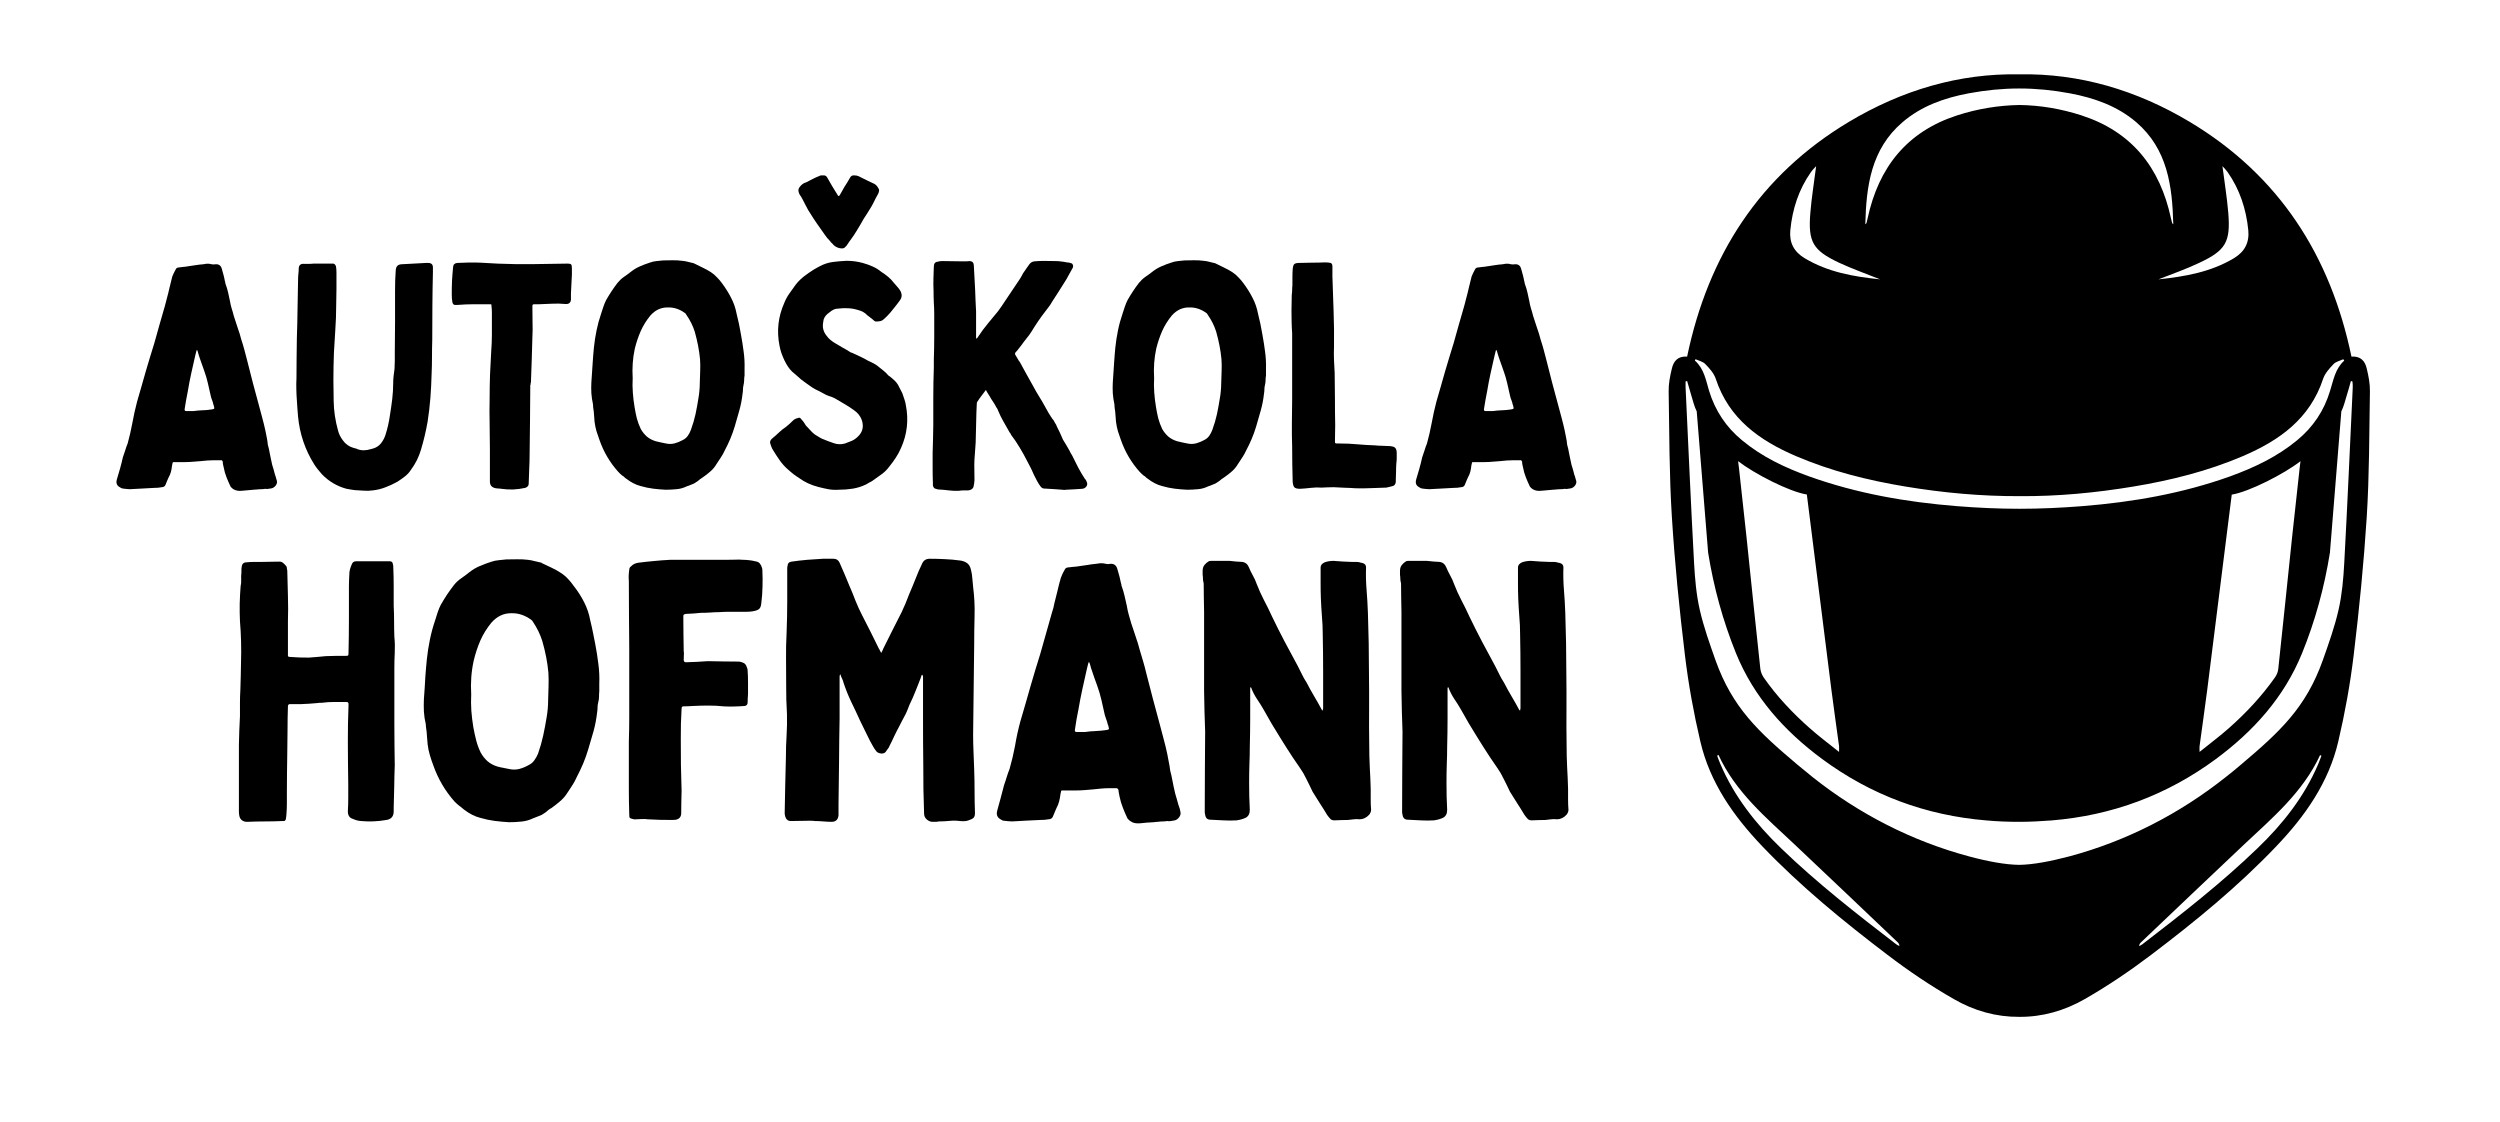 <?xml version="1.0" encoding="UTF-8"?>
<svg xmlns:xlink="http://www.w3.org/1999/xlink" xmlns="http://www.w3.org/2000/svg" version="1.0" preserveAspectRatio="xMidYMid meet" viewBox="50 123.5 294 132" zoomAndPan="magnify" style="max-height: 500px" width="294" height="132">
  <defs>
    <g></g>
    <clipPath id="0e45770835">
      <path clip-rule="nonzero" d="M 246.219 132.105 L 328.719 132.105 L 328.719 243.105 L 246.219 243.105 Z M 246.219 132.105"></path>
    </clipPath>
    <clipPath id="9d4f2c4757">
      <rect height="47" y="0" width="175" x="0"></rect>
    </clipPath>
    <clipPath id="0a655eb10f">
      <rect height="52" y="0" width="162" x="0"></rect>
    </clipPath>
  </defs>
  <rect fill-opacity="1" height="450" y="-37.5" fill="#ffffff" width="450" x="-37.5"></rect>
  <rect fill-opacity="1" height="450" y="-37.5" fill="#ffffff" width="450" x="-37.5"></rect>
  <g clip-path="url(#0e45770835)">
    <path fill-rule="nonzero" fill-opacity="1" d="M 328.328 166.84 C 328.133 165.977 327.625 165.355 326.531 165.438 C 324.066 153.562 318.023 144.117 307.492 137.82 C 301.27 134.102 294.559 132.109 287.469 132.242 C 280.383 132.109 273.672 134.102 267.449 137.82 C 256.918 144.117 250.875 153.562 248.406 165.438 C 247.312 165.355 246.809 165.977 246.613 166.84 C 246.398 167.719 246.219 168.617 246.234 169.516 C 246.316 174.441 246.301 179.383 246.613 184.309 C 246.953 189.727 247.492 195.141 248.148 200.543 C 248.555 203.949 249.176 207.359 249.961 210.703 C 251.086 215.531 253.863 219.48 257.242 223.02 C 261.75 227.734 266.797 231.859 271.973 235.793 C 274.453 237.684 277.066 239.445 279.777 240.996 C 282.18 242.383 284.758 243.102 287.469 243.082 C 290.18 243.102 292.762 242.367 295.16 240.996 C 297.871 239.445 300.469 237.684 302.969 235.793 C 308.16 231.859 313.191 227.75 317.695 223.02 C 321.078 219.48 323.852 215.531 324.98 210.703 C 325.766 207.359 326.383 203.949 326.793 200.543 C 327.445 195.141 327.984 189.727 328.328 184.309 C 328.637 179.383 328.621 174.441 328.703 169.516 C 328.719 168.617 328.539 167.719 328.328 166.84 Z M 308.668 154.395 C 311.754 152.941 312.324 151.945 312.047 148.555 C 311.898 146.711 311.59 144.883 311.359 143.039 C 311.559 143.25 311.785 143.48 311.98 143.758 C 313.402 145.797 314.152 148.098 314.398 150.559 C 314.547 152.043 313.957 153.121 312.699 153.871 C 309.973 155.504 306.934 156.023 303.832 156.352 C 305.449 155.715 307.098 155.145 308.668 154.395 Z M 273.719 137.887 C 275.957 135.961 278.652 135.016 281.508 134.477 C 283.52 134.102 285.492 133.906 287.469 133.906 C 289.445 133.906 291.422 134.102 293.43 134.477 C 296.289 135.016 298.984 135.961 301.219 137.867 C 304.91 141.035 305.465 145.391 305.578 149.875 C 305.5 149.824 305.465 149.762 305.434 149.695 C 305.383 149.516 305.336 149.336 305.301 149.156 C 304.012 143.203 300.715 138.996 294.785 137.07 C 292.352 136.285 289.918 135.879 287.469 135.848 C 285.02 135.895 282.586 136.285 280.152 137.07 C 274.227 138.996 270.926 143.203 269.637 149.156 C 269.605 149.336 269.555 149.516 269.508 149.695 C 269.492 149.762 269.441 149.824 269.359 149.875 C 269.473 145.406 270.027 141.051 273.719 137.887 Z M 260.543 150.559 C 260.785 148.098 261.52 145.797 262.957 143.758 C 263.137 143.496 263.383 143.25 263.578 143.039 C 263.352 144.883 263.039 146.711 262.895 148.555 C 262.617 151.945 263.188 152.941 266.273 154.395 C 267.84 155.129 269.492 155.699 271.105 156.352 C 268.004 156.039 264.965 155.504 262.238 153.871 C 260.98 153.121 260.395 152.043 260.543 150.559 Z M 249.402 165.746 C 249.797 165.926 250.27 166.023 250.547 166.316 C 251.039 166.824 251.559 167.395 251.773 168.047 C 253.324 172.746 256.898 175.289 261.195 177.133 C 265.344 178.91 269.668 179.988 274.113 180.723 C 278.539 181.457 282.996 181.863 287.484 181.848 C 291.977 181.879 296.434 181.457 300.859 180.723 C 305.285 179.988 309.629 178.91 313.777 177.133 C 318.074 175.289 321.648 172.746 323.199 168.047 C 323.414 167.41 323.934 166.824 324.426 166.316 C 324.703 166.023 325.191 165.926 325.566 165.746 C 325.602 165.797 325.648 165.859 325.684 165.91 C 324.621 166.855 324.41 168.211 324.016 169.465 C 323.316 171.797 322.023 173.723 320.145 175.273 C 317.793 177.215 315.102 178.488 312.273 179.516 C 306.641 181.535 300.812 182.547 294.867 183.023 C 292.402 183.219 289.953 183.332 287.504 183.332 C 285.055 183.332 282.586 183.219 280.137 183.023 C 274.191 182.547 268.363 181.535 262.73 179.516 C 259.887 178.488 257.195 177.215 254.859 175.273 C 252.98 173.723 251.707 171.797 250.988 169.465 C 250.613 168.211 250.398 166.855 249.324 165.91 C 249.324 165.844 249.355 165.797 249.402 165.746 Z M 320.539 177.734 C 320.539 177.785 320.457 178.422 320.441 178.52 C 320.145 181.258 319.836 184 319.543 186.742 C 319.004 191.879 318.48 197.02 317.926 202.156 C 317.895 202.5 317.746 202.875 317.535 203.168 C 315.98 205.371 314.152 207.328 312.145 209.105 C 311.066 210.066 309.891 210.934 308.668 211.926 C 308.668 211.566 308.648 211.406 308.668 211.258 C 308.961 209.055 309.285 206.855 309.566 204.652 L 312.453 181.668 C 314.496 181.34 318.629 179.223 320.539 177.734 Z M 266.273 211.926 C 265.031 210.934 263.871 210.066 262.793 209.105 C 260.785 207.328 258.941 205.371 257.406 203.168 C 257.211 202.875 257.062 202.516 257.016 202.156 C 256.457 197.02 255.938 191.879 255.398 186.742 C 255.102 184 254.793 181.262 254.5 178.52 C 254.484 178.422 254.402 177.785 254.402 177.734 C 256.297 179.203 260.441 181.34 262.484 181.652 L 265.375 204.637 C 265.652 206.836 265.98 209.039 266.273 211.242 C 266.289 211.406 266.273 211.566 266.273 211.926 Z M 273 234.551 C 268.332 230.965 263.691 227.344 259.445 223.246 C 256.492 220.395 253.961 217.195 252.328 213.379 C 252.18 213.055 252.066 212.711 251.934 212.367 C 251.984 212.336 252.035 212.32 252.098 212.285 C 254.09 216.641 257.684 219.645 261.062 222.824 C 265.113 226.641 269.148 230.492 273.18 234.324 C 273.277 234.422 273.359 234.551 273.375 234.75 C 273.246 234.699 273.117 234.633 273 234.551 Z M 322.613 213.379 C 320.98 217.195 318.465 220.395 315.492 223.246 C 311.246 227.344 306.594 230.965 301.938 234.551 C 301.824 234.633 301.691 234.699 301.562 234.766 C 301.578 234.551 301.66 234.438 301.758 234.34 C 305.793 230.508 309.824 226.656 313.875 222.84 C 317.258 219.66 320.832 216.656 322.84 212.301 C 322.891 212.336 322.957 212.352 323.004 212.383 C 322.875 212.695 322.758 213.035 322.613 213.379 Z M 326.68 169.125 C 326.352 175.992 326.059 182.844 325.684 189.711 C 325.586 191.555 325.422 193.43 325.012 195.223 C 324.555 197.23 323.852 199.188 323.168 201.129 C 321.176 206.723 318.121 209.547 313.551 213.41 C 312.961 213.918 312.355 214.406 311.754 214.879 C 306.316 219.203 300.059 222.418 293.348 224.211 C 291.129 224.797 289.055 225.188 287.453 225.207 C 285.852 225.188 283.777 224.812 281.559 224.211 C 274.848 222.418 268.594 219.203 263.152 214.879 C 262.551 214.391 261.945 213.902 261.359 213.41 C 256.785 209.547 253.73 206.723 251.738 201.129 C 251.055 199.188 250.352 197.23 249.895 195.223 C 249.484 193.43 249.324 191.555 249.223 189.711 C 248.848 182.844 248.555 175.992 248.227 169.125 C 248.211 168.863 248.227 168.602 248.227 168.355 C 248.293 168.34 248.359 168.324 248.406 168.309 C 248.57 168.879 248.734 169.434 248.898 170.004 C 249.094 170.641 249.242 171.293 249.535 171.879 L 250.875 188.484 C 251.527 192.547 252.605 196.496 254.156 200.328 C 256.262 205.5 259.855 209.48 264.281 212.758 C 270.027 217 276.48 219.398 283.617 219.984 C 284.906 220.102 286.18 220.148 287.438 220.148 C 288.695 220.148 289.969 220.082 291.258 219.984 C 298.395 219.398 304.844 217 310.594 212.758 C 315.02 209.48 318.613 205.5 320.719 200.328 C 322.27 196.512 323.348 192.562 324 188.484 L 325.34 171.879 C 325.633 171.293 325.781 170.641 325.977 170.004 C 326.156 169.449 326.305 168.879 326.465 168.309 C 326.531 168.324 326.598 168.34 326.645 168.355 C 326.68 168.602 326.695 168.863 326.68 169.125 Z M 326.68 169.125" fill="#000000"></path>
  </g>
  <g transform="matrix(1, 0, 0, 1, 62, 143)">
    <g clip-path="url(#9d4f2c4757)">
      <g fill-opacity="1" fill="#000000">
        <g transform="translate(0.933, 37.655)">
          <g>
            <path d="M 18.266 0.328 C 18.117 0.359 17.961 0.375 17.797 0.375 C 17.641 0.375 17.473 0.383 17.297 0.406 C 17.223 0.406 17.148 0.41 17.078 0.422 C 17.004 0.43 16.93 0.438 16.859 0.438 C 16.629 0.469 16.406 0.488 16.188 0.5 C 15.969 0.508 15.734 0.531 15.484 0.562 C 15.305 0.582 15.141 0.578 14.984 0.547 C 14.828 0.523 14.672 0.469 14.516 0.375 C 14.398 0.301 14.289 0.203 14.188 0.078 C 14.008 -0.297 13.848 -0.664 13.703 -1.031 C 13.555 -1.406 13.445 -1.789 13.375 -2.188 C 13.352 -2.312 13.328 -2.426 13.297 -2.531 C 13.273 -2.645 13.266 -2.754 13.266 -2.859 C 13.211 -3.004 13.125 -3.062 13 -3.031 C 12.758 -3.031 12.508 -3.031 12.25 -3.031 C 11.988 -3.031 11.723 -3.02 11.453 -3 C 11.18 -2.977 10.906 -2.953 10.625 -2.922 C 10.352 -2.898 10.082 -2.879 9.812 -2.859 C 9.488 -2.828 9.16 -2.812 8.828 -2.812 C 8.492 -2.812 8.156 -2.812 7.812 -2.812 C 7.594 -2.812 7.461 -2.812 7.422 -2.812 C 7.391 -2.812 7.348 -2.676 7.297 -2.406 C 7.273 -2.156 7.234 -1.91 7.172 -1.672 C 7.109 -1.441 7.016 -1.219 6.891 -1 C 6.836 -0.875 6.781 -0.742 6.719 -0.609 C 6.656 -0.473 6.602 -0.344 6.562 -0.219 C 6.488 0.02 6.328 0.141 6.078 0.141 C 5.93 0.172 5.789 0.191 5.656 0.203 C 5.52 0.211 5.375 0.219 5.219 0.219 C 4.75 0.25 4.273 0.273 3.797 0.297 C 3.316 0.316 2.828 0.344 2.328 0.375 C 2.18 0.375 2.039 0.363 1.906 0.344 C 1.77 0.332 1.641 0.316 1.516 0.297 C 1.422 0.297 1.301 0.242 1.156 0.141 C 0.801 -0.047 0.688 -0.352 0.812 -0.781 C 0.938 -1.195 1.062 -1.625 1.188 -2.062 C 1.312 -2.508 1.422 -2.945 1.516 -3.375 C 1.617 -3.645 1.711 -3.922 1.797 -4.203 C 1.879 -4.484 1.973 -4.75 2.078 -5 C 2.297 -5.789 2.477 -6.582 2.625 -7.375 C 2.781 -8.238 2.969 -9.086 3.188 -9.922 C 3.363 -10.516 3.535 -11.109 3.703 -11.703 C 3.879 -12.297 4.051 -12.898 4.219 -13.516 C 4.395 -14.086 4.562 -14.645 4.719 -15.188 C 4.883 -15.727 5.051 -16.27 5.219 -16.812 C 5.414 -17.531 5.617 -18.254 5.828 -18.984 C 6.047 -19.711 6.254 -20.438 6.453 -21.156 C 6.492 -21.281 6.531 -21.414 6.562 -21.562 C 6.602 -21.707 6.641 -21.852 6.672 -22 C 6.797 -22.445 6.906 -22.883 7 -23.312 C 7.102 -23.75 7.211 -24.191 7.328 -24.641 C 7.379 -24.766 7.438 -24.895 7.5 -25.031 C 7.562 -25.164 7.629 -25.297 7.703 -25.422 C 7.773 -25.609 7.91 -25.703 8.109 -25.703 C 8.285 -25.734 8.453 -25.754 8.609 -25.766 C 8.773 -25.773 8.941 -25.797 9.109 -25.828 C 9.43 -25.867 9.742 -25.914 10.047 -25.969 C 10.359 -26.02 10.664 -26.055 10.969 -26.078 C 11.094 -26.109 11.223 -26.129 11.359 -26.141 C 11.492 -26.148 11.625 -26.145 11.75 -26.125 C 11.863 -26.094 11.977 -26.07 12.094 -26.062 C 12.207 -26.051 12.312 -26.055 12.406 -26.078 C 12.801 -26.109 13.051 -25.926 13.156 -25.531 C 13.227 -25.281 13.297 -25.035 13.359 -24.797 C 13.422 -24.566 13.473 -24.328 13.516 -24.078 C 13.547 -24.023 13.562 -23.969 13.562 -23.906 C 13.562 -23.852 13.57 -23.801 13.594 -23.75 C 13.719 -23.426 13.816 -23.098 13.891 -22.766 C 13.961 -22.43 14.035 -22.094 14.109 -21.75 C 14.16 -21.445 14.227 -21.156 14.312 -20.875 C 14.406 -20.594 14.488 -20.301 14.562 -20 C 14.707 -19.531 14.859 -19.066 15.016 -18.609 C 15.18 -18.16 15.328 -17.688 15.453 -17.188 C 15.578 -16.82 15.691 -16.441 15.797 -16.047 C 15.91 -15.648 16.016 -15.254 16.109 -14.859 C 16.336 -13.961 16.566 -13.062 16.797 -12.156 C 17.035 -11.258 17.273 -10.367 17.516 -9.484 C 17.641 -9.016 17.77 -8.531 17.906 -8.031 C 18.039 -7.539 18.16 -7.051 18.266 -6.562 C 18.316 -6.289 18.375 -6.004 18.438 -5.703 C 18.5 -5.41 18.539 -5.129 18.562 -4.859 C 18.613 -4.68 18.656 -4.52 18.688 -4.375 C 18.727 -4.227 18.758 -4.066 18.781 -3.891 C 18.832 -3.672 18.879 -3.441 18.922 -3.203 C 18.973 -2.973 19.023 -2.734 19.078 -2.484 C 19.129 -2.305 19.188 -2.117 19.25 -1.922 C 19.312 -1.723 19.363 -1.523 19.406 -1.328 C 19.457 -1.211 19.5 -1.082 19.531 -0.938 C 19.57 -0.801 19.609 -0.676 19.641 -0.562 C 19.66 -0.383 19.609 -0.211 19.484 -0.047 C 19.359 0.109 19.211 0.211 19.047 0.266 C 18.922 0.285 18.789 0.305 18.656 0.328 C 18.52 0.359 18.391 0.359 18.266 0.328 Z M 10.266 -15.969 C 10.266 -15.969 10.254 -15.969 10.234 -15.969 C 10.223 -15.969 10.207 -15.969 10.188 -15.969 C 10.164 -15.863 10.133 -15.742 10.094 -15.609 C 10.062 -15.473 10.031 -15.344 10 -15.219 C 9.852 -14.551 9.703 -13.879 9.547 -13.203 C 9.398 -12.523 9.27 -11.844 9.156 -11.156 C 9.082 -10.801 9.016 -10.445 8.953 -10.094 C 8.891 -9.738 8.832 -9.391 8.781 -9.047 C 8.758 -8.891 8.82 -8.812 8.969 -8.812 C 9.113 -8.812 9.254 -8.812 9.391 -8.812 C 9.523 -8.812 9.664 -8.812 9.812 -8.812 C 10.164 -8.863 10.52 -8.895 10.875 -8.906 C 11.227 -8.914 11.578 -8.945 11.922 -9 C 12.117 -9.031 12.227 -9.062 12.25 -9.094 C 12.281 -9.133 12.27 -9.238 12.219 -9.406 C 12.195 -9.457 12.188 -9.492 12.188 -9.516 C 12.188 -9.547 12.176 -9.57 12.156 -9.594 C 12.125 -9.77 12.078 -9.93 12.016 -10.078 C 11.953 -10.223 11.898 -10.383 11.859 -10.562 C 11.754 -11.051 11.641 -11.555 11.516 -12.078 C 11.398 -12.598 11.254 -13.094 11.078 -13.562 C 10.973 -13.832 10.879 -14.098 10.797 -14.359 C 10.711 -14.617 10.617 -14.883 10.516 -15.156 C 10.473 -15.281 10.43 -15.414 10.391 -15.562 C 10.359 -15.707 10.316 -15.844 10.266 -15.969 Z M 10.266 -15.969"></path>
          </g>
        </g>
      </g>
      <g fill-opacity="1" fill="#000000">
        <g transform="translate(21.349, 37.655)">
          <g>
            <path d="M 1.562 -17.406 C 1.602 -18.539 1.629 -19.672 1.641 -20.797 C 1.66 -21.922 1.68 -23.051 1.703 -24.188 C 1.703 -24.414 1.711 -24.645 1.734 -24.875 C 1.766 -25.113 1.781 -25.352 1.781 -25.594 C 1.801 -25.988 2.02 -26.164 2.438 -26.125 C 2.613 -26.125 2.797 -26.125 2.984 -26.125 C 3.172 -26.125 3.348 -26.133 3.516 -26.156 C 3.691 -26.156 3.859 -26.156 4.016 -26.156 C 4.18 -26.156 4.348 -26.156 4.516 -26.156 C 4.742 -26.156 4.961 -26.156 5.172 -26.156 C 5.379 -26.156 5.594 -26.156 5.812 -26.156 C 5.957 -26.156 6.07 -26.055 6.156 -25.859 C 6.176 -25.754 6.191 -25.641 6.203 -25.516 C 6.211 -25.398 6.219 -25.281 6.219 -25.156 C 6.219 -24.508 6.219 -23.859 6.219 -23.203 C 6.219 -22.555 6.207 -21.91 6.188 -21.266 C 6.188 -20.273 6.148 -19.273 6.078 -18.266 C 6.047 -17.848 6.02 -17.422 6 -16.984 C 5.977 -16.555 5.953 -16.129 5.922 -15.703 C 5.898 -15.16 5.883 -14.625 5.875 -14.094 C 5.863 -13.562 5.859 -13.016 5.859 -12.453 C 5.859 -12.055 5.863 -11.645 5.875 -11.219 C 5.883 -10.801 5.891 -10.383 5.891 -9.969 C 5.91 -8.832 6.082 -7.68 6.406 -6.516 C 6.508 -6.117 6.695 -5.738 6.969 -5.375 C 7.289 -4.926 7.707 -4.629 8.219 -4.484 C 8.289 -4.461 8.367 -4.441 8.453 -4.422 C 8.547 -4.41 8.629 -4.379 8.703 -4.328 C 8.973 -4.234 9.234 -4.191 9.484 -4.203 C 9.734 -4.211 9.977 -4.254 10.219 -4.328 C 10.32 -4.359 10.422 -4.383 10.516 -4.406 C 10.617 -4.438 10.719 -4.473 10.812 -4.516 C 11.113 -4.66 11.352 -4.863 11.531 -5.125 C 11.719 -5.383 11.863 -5.664 11.969 -5.969 C 12.219 -6.727 12.398 -7.531 12.516 -8.375 C 12.617 -9.008 12.707 -9.633 12.781 -10.25 C 12.852 -10.875 12.891 -11.492 12.891 -12.109 C 12.891 -12.379 12.906 -12.656 12.938 -12.938 C 12.977 -13.227 13.016 -13.508 13.047 -13.781 C 13.066 -14.07 13.078 -14.375 13.078 -14.688 C 13.078 -15 13.078 -15.301 13.078 -15.594 C 13.098 -16.832 13.109 -18.062 13.109 -19.281 C 13.109 -20.5 13.109 -21.719 13.109 -22.938 C 13.109 -23.352 13.113 -23.758 13.125 -24.156 C 13.145 -24.551 13.164 -24.945 13.188 -25.344 C 13.207 -25.812 13.43 -26.055 13.859 -26.078 C 14.348 -26.109 14.832 -26.133 15.312 -26.156 C 15.801 -26.176 16.281 -26.203 16.75 -26.234 C 16.789 -26.234 16.832 -26.234 16.875 -26.234 C 16.914 -26.234 16.957 -26.234 17 -26.234 C 17.375 -26.234 17.562 -26.055 17.562 -25.703 C 17.562 -25.609 17.562 -25.516 17.562 -25.422 C 17.562 -25.336 17.562 -25.25 17.562 -25.156 C 17.531 -23.82 17.508 -22.492 17.5 -21.172 C 17.488 -19.848 17.484 -18.52 17.484 -17.188 C 17.461 -16.5 17.453 -15.82 17.453 -15.156 C 17.453 -14.488 17.438 -13.805 17.406 -13.109 C 17.383 -12.203 17.336 -11.285 17.266 -10.359 C 17.191 -9.43 17.082 -8.5 16.938 -7.562 C 16.738 -6.426 16.477 -5.328 16.156 -4.266 C 16.031 -3.836 15.867 -3.426 15.672 -3.031 C 15.473 -2.633 15.238 -2.254 14.969 -1.891 C 14.77 -1.586 14.535 -1.332 14.266 -1.125 C 13.992 -0.914 13.707 -0.711 13.406 -0.516 C 12.969 -0.266 12.5 -0.047 12 0.141 C 11.508 0.336 11.004 0.461 10.484 0.516 C 10.141 0.566 9.785 0.578 9.422 0.547 C 9.066 0.523 8.719 0.504 8.375 0.484 C 8.195 0.453 8.023 0.426 7.859 0.406 C 7.703 0.383 7.551 0.359 7.406 0.328 C 6.301 0.035 5.336 -0.531 4.516 -1.375 C 4.348 -1.57 4.18 -1.77 4.016 -1.969 C 3.859 -2.164 3.719 -2.363 3.594 -2.562 C 2.531 -4.258 1.898 -6.125 1.703 -8.156 C 1.68 -8.5 1.656 -8.82 1.625 -9.125 C 1.602 -9.438 1.582 -9.754 1.562 -10.078 C 1.531 -10.492 1.508 -10.926 1.5 -11.375 C 1.488 -11.82 1.492 -12.254 1.516 -12.672 C 1.516 -13.461 1.52 -14.25 1.531 -15.031 C 1.551 -15.82 1.562 -16.613 1.562 -17.406 Z M 1.562 -17.406"></path>
          </g>
        </g>
      </g>
      <g fill-opacity="1" fill="#000000">
        <g transform="translate(40.393, 37.655)">
          <g>
            <path d="M 9.969 -11.891 C 9.969 -10.535 9.957 -9.191 9.938 -7.859 C 9.926 -6.523 9.91 -5.176 9.891 -3.812 C 9.891 -3.219 9.875 -2.625 9.844 -2.031 C 9.82 -1.445 9.801 -0.859 9.781 -0.266 C 9.781 -0.035 9.645 0.125 9.375 0.219 C 8.906 0.32 8.441 0.383 7.984 0.406 C 7.523 0.426 7.051 0.398 6.562 0.328 C 6.457 0.305 6.348 0.297 6.234 0.297 C 6.129 0.297 6.023 0.285 5.922 0.266 C 5.453 0.18 5.219 -0.078 5.219 -0.516 C 5.219 -1.16 5.219 -1.797 5.219 -2.422 C 5.219 -3.055 5.219 -3.68 5.219 -4.297 C 5.219 -5.305 5.207 -6.312 5.188 -7.312 C 5.164 -8.312 5.164 -9.32 5.188 -10.344 C 5.188 -11.25 5.203 -12.164 5.234 -13.094 C 5.273 -14.02 5.32 -14.941 5.375 -15.859 C 5.426 -16.492 5.453 -17.133 5.453 -17.781 C 5.453 -18.426 5.453 -19.055 5.453 -19.672 C 5.453 -19.941 5.453 -20.191 5.453 -20.422 C 5.453 -20.66 5.438 -20.906 5.406 -21.156 C 5.406 -21.281 5.398 -21.348 5.391 -21.359 C 5.379 -21.367 5.312 -21.375 5.188 -21.375 C 4.57 -21.375 3.953 -21.375 3.328 -21.375 C 2.711 -21.375 2.082 -21.348 1.438 -21.297 C 1.395 -21.297 1.344 -21.297 1.281 -21.297 C 1.219 -21.297 1.16 -21.297 1.109 -21.297 C 0.961 -21.297 0.863 -21.395 0.812 -21.594 C 0.789 -21.75 0.77 -21.898 0.75 -22.047 C 0.738 -22.191 0.734 -22.352 0.734 -22.531 C 0.734 -23.07 0.742 -23.609 0.766 -24.141 C 0.797 -24.672 0.836 -25.207 0.891 -25.75 C 0.91 -26.039 1.07 -26.203 1.375 -26.234 C 1.812 -26.254 2.258 -26.27 2.719 -26.281 C 3.176 -26.289 3.629 -26.285 4.078 -26.266 C 5.461 -26.172 6.844 -26.113 8.219 -26.094 C 9.602 -26.082 10.988 -26.094 12.375 -26.125 C 12.719 -26.125 13.055 -26.129 13.391 -26.141 C 13.723 -26.148 14.051 -26.156 14.375 -26.156 C 14.57 -26.156 14.703 -26.125 14.766 -26.062 C 14.828 -26 14.859 -25.867 14.859 -25.672 C 14.879 -25.18 14.867 -24.68 14.828 -24.172 C 14.797 -23.66 14.77 -23.148 14.75 -22.641 C 14.75 -22.535 14.75 -22.414 14.75 -22.281 C 14.75 -22.145 14.75 -22.016 14.75 -21.891 C 14.719 -21.598 14.566 -21.438 14.297 -21.406 C 14.273 -21.406 14.242 -21.406 14.203 -21.406 C 14.172 -21.406 14.129 -21.406 14.078 -21.406 C 13.555 -21.457 13.035 -21.469 12.516 -21.438 C 12.004 -21.414 11.5 -21.395 11 -21.375 C 10.906 -21.375 10.805 -21.375 10.703 -21.375 C 10.609 -21.375 10.508 -21.375 10.406 -21.375 C 10.281 -21.375 10.219 -21.312 10.219 -21.188 C 10.219 -21.164 10.219 -21.125 10.219 -21.062 C 10.219 -21 10.219 -20.941 10.219 -20.891 C 10.219 -20.348 10.223 -19.797 10.234 -19.234 C 10.254 -18.68 10.25 -18.133 10.219 -17.594 C 10.195 -16.676 10.172 -15.773 10.141 -14.891 C 10.117 -14.004 10.086 -13.113 10.047 -12.219 C 10.016 -12.145 10 -12.035 10 -11.891 C 10 -11.891 9.988 -11.891 9.969 -11.891 Z M 9.969 -11.891"></path>
          </g>
        </g>
      </g>
      <g fill-opacity="1" fill="#000000">
        <g transform="translate(56.029, 37.655)">
          <g>
            <path d="M 19.531 -13.781 C 19.531 -13.656 19.531 -13.523 19.531 -13.391 C 19.531 -13.254 19.531 -13.125 19.531 -13 C 19.5 -12.832 19.484 -12.648 19.484 -12.453 C 19.484 -12.254 19.457 -12.055 19.406 -11.859 C 19.363 -11.68 19.344 -11.508 19.344 -11.344 C 19.344 -11.188 19.328 -11.023 19.297 -10.859 C 19.223 -10.191 19.098 -9.539 18.922 -8.906 C 18.754 -8.281 18.57 -7.645 18.375 -7 C 18.227 -6.508 18.055 -6.031 17.859 -5.562 C 17.66 -5.094 17.438 -4.625 17.188 -4.156 C 17.062 -3.875 16.91 -3.602 16.734 -3.344 C 16.566 -3.094 16.395 -2.832 16.219 -2.562 C 16.031 -2.238 15.789 -1.953 15.5 -1.703 C 15.219 -1.453 14.914 -1.219 14.594 -1 C 14.5 -0.945 14.406 -0.883 14.312 -0.812 C 14.227 -0.738 14.141 -0.664 14.047 -0.594 C 13.961 -0.539 13.883 -0.488 13.812 -0.438 C 13.738 -0.395 13.664 -0.348 13.594 -0.297 C 13.445 -0.242 13.305 -0.188 13.172 -0.125 C 13.035 -0.062 12.895 -0.008 12.75 0.031 C 12.352 0.227 11.941 0.344 11.516 0.375 C 11.098 0.414 10.68 0.438 10.266 0.438 C 9.766 0.414 9.27 0.375 8.781 0.312 C 8.289 0.25 7.797 0.145 7.297 0 C 6.734 -0.145 6.176 -0.43 5.625 -0.859 C 5.551 -0.898 5.477 -0.957 5.406 -1.031 C 5.332 -1.113 5.25 -1.176 5.156 -1.219 C 5.07 -1.289 4.988 -1.363 4.906 -1.438 C 4.82 -1.52 4.742 -1.598 4.672 -1.672 C 3.703 -2.754 2.973 -3.988 2.484 -5.375 C 2.359 -5.719 2.238 -6.066 2.125 -6.422 C 2.02 -6.785 1.941 -7.164 1.891 -7.562 C 1.867 -7.832 1.848 -8.102 1.828 -8.375 C 1.816 -8.645 1.785 -8.914 1.734 -9.188 C 1.734 -9.258 1.727 -9.332 1.719 -9.406 C 1.707 -9.477 1.703 -9.551 1.703 -9.625 C 1.609 -10.051 1.547 -10.477 1.516 -10.906 C 1.492 -11.344 1.492 -11.77 1.516 -12.188 C 1.547 -12.582 1.57 -12.969 1.594 -13.344 C 1.613 -13.727 1.641 -14.117 1.672 -14.516 C 1.691 -14.797 1.711 -15.082 1.734 -15.375 C 1.766 -15.664 1.789 -15.961 1.812 -16.266 C 1.883 -16.953 1.988 -17.629 2.125 -18.297 C 2.258 -18.961 2.441 -19.629 2.672 -20.297 C 2.766 -20.566 2.852 -20.836 2.938 -21.109 C 3.031 -21.391 3.141 -21.648 3.266 -21.891 C 3.461 -22.234 3.672 -22.57 3.891 -22.906 C 4.109 -23.238 4.344 -23.566 4.594 -23.891 C 4.812 -24.16 5.062 -24.395 5.344 -24.594 C 5.633 -24.789 5.906 -24.988 6.156 -25.188 C 6.5 -25.457 6.852 -25.672 7.219 -25.828 C 7.594 -25.992 7.977 -26.141 8.375 -26.266 C 8.645 -26.367 8.914 -26.43 9.188 -26.453 C 9.457 -26.473 9.719 -26.5 9.969 -26.531 C 10.332 -26.531 10.695 -26.535 11.062 -26.547 C 11.438 -26.555 11.812 -26.535 12.188 -26.484 C 12.438 -26.461 12.672 -26.422 12.891 -26.359 C 13.109 -26.297 13.344 -26.238 13.594 -26.188 C 13.594 -26.164 13.598 -26.156 13.609 -26.156 C 13.629 -26.156 13.641 -26.156 13.641 -26.156 C 13.984 -25.977 14.312 -25.816 14.625 -25.672 C 14.945 -25.523 15.258 -25.352 15.562 -25.156 C 15.832 -24.977 16.078 -24.77 16.297 -24.531 C 16.523 -24.301 16.723 -24.066 16.891 -23.828 C 17.305 -23.273 17.66 -22.707 17.953 -22.125 C 18.254 -21.551 18.469 -20.93 18.594 -20.266 C 18.695 -19.867 18.789 -19.469 18.875 -19.062 C 18.957 -18.656 19.035 -18.238 19.109 -17.812 C 19.234 -17.145 19.336 -16.477 19.422 -15.812 C 19.516 -15.145 19.551 -14.469 19.531 -13.781 Z M 6.375 -12.672 C 6.344 -12.129 6.348 -11.57 6.391 -11 C 6.43 -10.438 6.5 -9.867 6.594 -9.297 C 6.664 -8.848 6.754 -8.406 6.859 -7.969 C 6.973 -7.539 7.129 -7.117 7.328 -6.703 C 7.523 -6.359 7.766 -6.062 8.047 -5.812 C 8.336 -5.57 8.68 -5.391 9.078 -5.266 C 9.273 -5.211 9.477 -5.164 9.688 -5.125 C 9.895 -5.094 10.098 -5.051 10.297 -5 C 10.641 -4.926 10.977 -4.93 11.312 -5.016 C 11.645 -5.109 11.961 -5.238 12.266 -5.406 C 12.516 -5.531 12.711 -5.695 12.859 -5.906 C 13.004 -6.113 13.125 -6.344 13.219 -6.594 C 13.445 -7.207 13.629 -7.828 13.766 -8.453 C 13.898 -9.086 14.016 -9.719 14.109 -10.344 C 14.16 -10.613 14.195 -10.895 14.219 -11.188 C 14.25 -11.477 14.266 -11.773 14.266 -12.078 C 14.285 -12.547 14.301 -13.016 14.312 -13.484 C 14.332 -13.953 14.328 -14.422 14.297 -14.891 C 14.203 -15.93 13.992 -17.02 13.672 -18.156 C 13.453 -18.844 13.129 -19.492 12.703 -20.109 C 12.68 -20.16 12.656 -20.203 12.625 -20.234 C 12.602 -20.273 12.566 -20.312 12.516 -20.344 C 11.879 -20.812 11.191 -21.031 10.453 -21 C 9.68 -21 9.016 -20.68 8.453 -20.047 C 7.984 -19.473 7.602 -18.859 7.312 -18.203 C 7.031 -17.555 6.801 -16.875 6.625 -16.156 C 6.383 -15.039 6.301 -13.879 6.375 -12.672 Z M 6.375 -12.672"></path>
          </g>
        </g>
      </g>
      <g fill-opacity="1" fill="#000000">
        <g transform="translate(77.074, 37.655)">
          <g>
            <path d="M 9.562 0.438 C 9.133 0.469 8.723 0.445 8.328 0.375 C 7.941 0.301 7.551 0.211 7.156 0.109 C 6.312 -0.109 5.566 -0.453 4.922 -0.922 C 4.828 -0.992 4.719 -1.066 4.594 -1.141 C 4.469 -1.223 4.359 -1.301 4.266 -1.375 C 4.016 -1.57 3.781 -1.77 3.562 -1.969 C 3.207 -2.281 2.895 -2.629 2.625 -3.016 C 2.352 -3.398 2.098 -3.789 1.859 -4.188 C 1.773 -4.312 1.707 -4.441 1.656 -4.578 C 1.613 -4.711 1.566 -4.844 1.516 -4.969 C 1.441 -5.188 1.504 -5.383 1.703 -5.562 C 1.973 -5.781 2.242 -6.02 2.516 -6.281 C 2.785 -6.539 3.07 -6.77 3.375 -6.969 C 3.52 -7.094 3.66 -7.211 3.797 -7.328 C 3.93 -7.453 4.062 -7.578 4.188 -7.703 C 4.332 -7.848 4.531 -7.945 4.781 -8 C 4.906 -8.051 5 -8.039 5.062 -7.969 C 5.125 -7.895 5.176 -7.832 5.219 -7.781 C 5.32 -7.676 5.41 -7.566 5.484 -7.453 C 5.555 -7.348 5.629 -7.234 5.703 -7.109 C 5.922 -6.891 6.133 -6.66 6.344 -6.422 C 6.562 -6.191 6.805 -6.004 7.078 -5.859 C 7.172 -5.805 7.254 -5.754 7.328 -5.703 C 7.41 -5.648 7.5 -5.602 7.594 -5.562 C 7.844 -5.457 8.078 -5.363 8.297 -5.281 C 8.516 -5.195 8.75 -5.113 9 -5.031 C 9.414 -4.883 9.848 -4.875 10.297 -5 C 10.566 -5.102 10.832 -5.207 11.094 -5.312 C 11.352 -5.426 11.582 -5.582 11.781 -5.781 C 12.375 -6.32 12.535 -6.988 12.266 -7.781 C 12.086 -8.25 11.781 -8.629 11.344 -8.922 C 11.164 -9.047 10.977 -9.176 10.781 -9.312 C 10.582 -9.445 10.383 -9.566 10.188 -9.672 C 9.895 -9.836 9.602 -10.008 9.312 -10.188 C 9.031 -10.363 8.719 -10.5 8.375 -10.594 C 8.176 -10.664 7.977 -10.758 7.781 -10.875 C 7.582 -10.988 7.383 -11.094 7.188 -11.188 C 6.914 -11.312 6.68 -11.438 6.484 -11.562 C 6.266 -11.727 6.039 -11.883 5.812 -12.031 C 5.594 -12.188 5.375 -12.348 5.156 -12.516 C 4.977 -12.672 4.801 -12.828 4.625 -12.984 C 4.457 -13.141 4.273 -13.297 4.078 -13.453 C 3.879 -13.648 3.711 -13.852 3.578 -14.062 C 3.441 -14.27 3.312 -14.5 3.188 -14.75 C 3.062 -15.02 2.941 -15.305 2.828 -15.609 C 2.723 -15.922 2.645 -16.223 2.594 -16.516 C 2.25 -18.242 2.438 -19.914 3.156 -21.531 C 3.32 -21.945 3.531 -22.328 3.781 -22.672 C 4.031 -23.016 4.273 -23.359 4.516 -23.703 C 4.816 -24.078 5.145 -24.398 5.5 -24.672 C 5.852 -24.941 6.227 -25.203 6.625 -25.453 C 6.75 -25.523 6.867 -25.594 6.984 -25.656 C 7.098 -25.719 7.203 -25.773 7.297 -25.828 C 7.797 -26.098 8.316 -26.27 8.859 -26.344 C 9.398 -26.414 9.941 -26.461 10.484 -26.484 C 11.148 -26.484 11.781 -26.398 12.375 -26.234 C 12.77 -26.129 13.148 -25.992 13.516 -25.828 C 13.891 -25.672 14.238 -25.457 14.562 -25.188 C 14.832 -25.02 15.098 -24.828 15.359 -24.609 C 15.617 -24.398 15.848 -24.16 16.047 -23.891 C 16.191 -23.723 16.336 -23.555 16.484 -23.391 C 16.629 -23.234 16.754 -23.055 16.859 -22.859 C 17.023 -22.484 16.988 -22.141 16.75 -21.828 C 16.57 -21.578 16.391 -21.336 16.203 -21.109 C 16.023 -20.891 15.836 -20.656 15.641 -20.406 C 15.535 -20.289 15.414 -20.16 15.281 -20.016 C 15.145 -19.879 15.016 -19.754 14.891 -19.641 C 14.766 -19.516 14.617 -19.43 14.453 -19.391 C 14.297 -19.359 14.117 -19.344 13.922 -19.344 C 13.898 -19.344 13.867 -19.352 13.828 -19.375 C 13.797 -19.395 13.754 -19.422 13.703 -19.453 C 13.578 -19.578 13.445 -19.688 13.312 -19.781 C 13.176 -19.883 13.047 -19.984 12.922 -20.078 C 12.648 -20.379 12.281 -20.586 11.812 -20.703 C 11.414 -20.828 11.02 -20.895 10.625 -20.906 C 10.238 -20.926 9.848 -20.91 9.453 -20.859 C 9.129 -20.859 8.797 -20.707 8.453 -20.406 C 8.098 -20.164 7.875 -19.883 7.781 -19.562 C 7.707 -19.219 7.68 -18.91 7.703 -18.641 C 7.754 -18.266 7.906 -17.93 8.156 -17.641 C 8.375 -17.336 8.691 -17.062 9.109 -16.812 C 9.379 -16.645 9.672 -16.473 9.984 -16.297 C 10.297 -16.129 10.586 -15.957 10.859 -15.781 C 10.93 -15.727 11.008 -15.691 11.094 -15.672 C 11.176 -15.648 11.258 -15.613 11.344 -15.562 C 11.613 -15.438 11.883 -15.312 12.156 -15.188 C 12.426 -15.062 12.68 -14.926 12.922 -14.781 C 13.203 -14.656 13.457 -14.531 13.688 -14.406 C 13.926 -14.281 14.156 -14.117 14.375 -13.922 C 14.5 -13.828 14.625 -13.727 14.75 -13.625 C 14.875 -13.531 14.984 -13.438 15.078 -13.344 C 15.172 -13.258 15.25 -13.176 15.312 -13.094 C 15.375 -13.008 15.457 -12.941 15.562 -12.891 C 15.781 -12.723 15.988 -12.539 16.188 -12.344 C 16.383 -12.145 16.547 -11.906 16.672 -11.625 C 16.723 -11.508 16.785 -11.391 16.859 -11.266 C 16.93 -11.141 16.992 -11.016 17.047 -10.891 C 17.117 -10.672 17.195 -10.441 17.281 -10.203 C 17.363 -9.973 17.422 -9.742 17.453 -9.516 C 17.797 -7.766 17.609 -6.086 16.891 -4.484 C 16.723 -4.086 16.52 -3.707 16.281 -3.344 C 16.051 -2.988 15.797 -2.641 15.516 -2.297 C 15.242 -1.922 14.922 -1.602 14.547 -1.344 C 14.18 -1.094 13.816 -0.832 13.453 -0.562 C 13.348 -0.508 13.238 -0.453 13.125 -0.391 C 13.02 -0.328 12.906 -0.258 12.781 -0.188 C 12.258 0.062 11.734 0.227 11.203 0.312 C 10.672 0.395 10.125 0.438 9.562 0.438 Z M 9.922 -27.938 C 9.523 -27.957 9.191 -28.102 8.922 -28.375 C 8.879 -28.445 8.816 -28.516 8.734 -28.578 C 8.66 -28.641 8.602 -28.707 8.562 -28.781 C 8.289 -29.051 8.066 -29.32 7.891 -29.594 C 7.598 -30.02 7.301 -30.441 7 -30.859 C 6.707 -31.273 6.426 -31.707 6.156 -32.156 C 6.051 -32.301 5.957 -32.457 5.875 -32.625 C 5.789 -32.801 5.695 -32.977 5.594 -33.156 C 5.5 -33.352 5.398 -33.547 5.297 -33.734 C 5.203 -33.922 5.094 -34.098 4.969 -34.266 C 4.844 -34.516 4.797 -34.719 4.828 -34.875 C 4.867 -35.039 4.977 -35.207 5.156 -35.375 C 5.301 -35.531 5.5 -35.645 5.75 -35.719 C 5.988 -35.844 6.238 -35.973 6.5 -36.109 C 6.758 -36.242 7.016 -36.359 7.266 -36.453 C 7.336 -36.504 7.422 -36.531 7.516 -36.531 C 7.617 -36.531 7.719 -36.531 7.812 -36.531 C 7.969 -36.531 8.094 -36.457 8.188 -36.312 C 8.383 -35.957 8.586 -35.602 8.797 -35.25 C 9.004 -34.895 9.223 -34.539 9.453 -34.188 C 9.492 -34.07 9.566 -34.07 9.672 -34.188 C 9.766 -34.344 9.852 -34.5 9.938 -34.656 C 10.031 -34.812 10.125 -34.977 10.219 -35.156 C 10.344 -35.352 10.469 -35.551 10.594 -35.75 C 10.719 -35.945 10.828 -36.133 10.922 -36.312 C 11.023 -36.477 11.188 -36.551 11.406 -36.531 C 11.602 -36.531 11.773 -36.492 11.922 -36.422 C 12.223 -36.266 12.523 -36.113 12.828 -35.969 C 13.141 -35.82 13.445 -35.676 13.75 -35.531 C 13.945 -35.426 14.102 -35.254 14.219 -35.016 C 14.301 -34.91 14.328 -34.797 14.297 -34.672 C 14.273 -34.547 14.238 -34.438 14.188 -34.344 C 14.008 -34.039 13.848 -33.734 13.703 -33.422 C 13.555 -33.117 13.395 -32.832 13.219 -32.562 C 13.125 -32.395 13.016 -32.219 12.891 -32.031 C 12.766 -31.844 12.641 -31.648 12.516 -31.453 C 12.367 -31.203 12.227 -30.957 12.094 -30.719 C 11.957 -30.488 11.816 -30.254 11.672 -30.016 C 11.492 -29.711 11.301 -29.422 11.094 -29.141 C 10.883 -28.859 10.68 -28.566 10.484 -28.266 C 10.461 -28.242 10.43 -28.211 10.391 -28.172 C 10.359 -28.141 10.316 -28.098 10.266 -28.047 C 10.191 -27.973 10.078 -27.938 9.922 -27.938 Z M 9.922 -27.938"></path>
          </g>
        </g>
      </g>
      <g fill-opacity="1" fill="#000000">
        <g transform="translate(96.193, 37.655)">
          <g>
            <path d="M 6.672 -17.344 C 6.766 -17.438 6.828 -17.52 6.859 -17.594 C 7.203 -18.113 7.57 -18.613 7.969 -19.094 C 8.363 -19.57 8.758 -20.051 9.156 -20.531 C 9.301 -20.727 9.445 -20.93 9.594 -21.141 C 9.738 -21.348 9.875 -21.551 10 -21.75 C 10.301 -22.188 10.598 -22.629 10.891 -23.078 C 11.191 -23.523 11.488 -23.969 11.781 -24.406 C 11.832 -24.508 11.891 -24.609 11.953 -24.703 C 12.016 -24.805 12.066 -24.906 12.109 -25 C 12.234 -25.176 12.359 -25.359 12.484 -25.547 C 12.609 -25.734 12.734 -25.91 12.859 -26.078 C 13.004 -26.273 13.203 -26.391 13.453 -26.422 C 13.867 -26.461 14.281 -26.477 14.688 -26.469 C 15.094 -26.457 15.508 -26.453 15.938 -26.453 C 16.156 -26.453 16.375 -26.438 16.594 -26.406 C 16.82 -26.383 17.047 -26.348 17.266 -26.297 C 17.461 -26.297 17.645 -26.258 17.812 -26.188 C 17.895 -26.164 17.953 -26.098 17.984 -25.984 C 18.023 -25.879 18.02 -25.773 17.969 -25.672 C 17.844 -25.453 17.719 -25.227 17.594 -25 C 17.469 -24.781 17.348 -24.562 17.234 -24.344 C 16.953 -23.895 16.672 -23.445 16.391 -23 C 16.109 -22.562 15.816 -22.109 15.516 -21.641 C 15.422 -21.461 15.305 -21.285 15.172 -21.109 C 15.035 -20.941 14.906 -20.77 14.781 -20.594 C 14.188 -19.832 13.629 -19.02 13.109 -18.156 C 12.941 -17.883 12.742 -17.613 12.516 -17.344 C 12.297 -17.07 12.086 -16.797 11.891 -16.516 C 11.797 -16.398 11.695 -16.273 11.594 -16.141 C 11.5 -16.004 11.391 -15.875 11.266 -15.75 C 11.16 -15.645 11.145 -15.531 11.219 -15.406 C 11.32 -15.258 11.41 -15.113 11.484 -14.969 C 11.555 -14.82 11.645 -14.688 11.75 -14.562 C 11.969 -14.164 12.188 -13.766 12.406 -13.359 C 12.633 -12.953 12.859 -12.551 13.078 -12.156 C 13.273 -11.781 13.484 -11.406 13.703 -11.031 C 13.93 -10.664 14.156 -10.297 14.375 -9.922 C 14.551 -9.629 14.719 -9.332 14.875 -9.031 C 15.031 -8.738 15.195 -8.457 15.375 -8.188 C 15.426 -8.094 15.488 -8 15.562 -7.906 C 15.633 -7.82 15.695 -7.742 15.75 -7.672 C 15.789 -7.566 15.848 -7.457 15.922 -7.344 C 16.004 -7.238 16.055 -7.133 16.078 -7.031 C 16.203 -6.789 16.328 -6.535 16.453 -6.266 C 16.578 -5.992 16.695 -5.723 16.812 -5.453 C 16.938 -5.254 17.066 -5.039 17.203 -4.812 C 17.336 -4.594 17.457 -4.383 17.562 -4.188 C 17.613 -4.082 17.664 -3.977 17.719 -3.875 C 17.781 -3.781 17.836 -3.688 17.891 -3.594 C 18.117 -3.125 18.352 -2.656 18.594 -2.188 C 18.844 -1.719 19.113 -1.258 19.406 -0.812 C 19.457 -0.789 19.492 -0.75 19.516 -0.688 C 19.547 -0.625 19.57 -0.566 19.594 -0.516 C 19.695 -0.316 19.691 -0.133 19.578 0.031 C 19.461 0.207 19.297 0.305 19.078 0.328 C 18.754 0.359 18.43 0.379 18.109 0.391 C 17.797 0.398 17.477 0.414 17.156 0.438 C 17.031 0.469 16.895 0.469 16.75 0.438 C 16.395 0.414 16.031 0.391 15.656 0.359 C 15.289 0.336 14.938 0.316 14.594 0.297 C 14.469 0.297 14.344 0.234 14.219 0.109 C 14.051 -0.109 13.906 -0.332 13.781 -0.562 C 13.656 -0.801 13.531 -1.047 13.406 -1.297 C 13.188 -1.816 12.93 -2.336 12.641 -2.859 C 12.359 -3.422 12.055 -3.969 11.734 -4.5 C 11.422 -5.031 11.078 -5.539 10.703 -6.031 C 10.68 -6.113 10.645 -6.18 10.594 -6.234 C 10.539 -6.297 10.492 -6.367 10.453 -6.453 C 10.223 -6.867 10 -7.266 9.781 -7.641 C 9.562 -8.023 9.363 -8.43 9.188 -8.859 C 9.133 -9.023 9.062 -9.16 8.969 -9.266 C 8.863 -9.484 8.738 -9.695 8.594 -9.906 C 8.445 -10.113 8.312 -10.332 8.188 -10.562 C 8.113 -10.688 8.039 -10.801 7.969 -10.906 C 7.895 -11.02 7.82 -11.148 7.75 -11.297 C 7.57 -11.047 7.395 -10.812 7.219 -10.594 C 7.051 -10.375 6.895 -10.148 6.75 -9.922 C 6.695 -9.879 6.672 -9.758 6.672 -9.562 C 6.641 -8.938 6.617 -8.312 6.609 -7.688 C 6.598 -7.062 6.582 -6.426 6.562 -5.781 C 6.562 -5.332 6.539 -4.891 6.5 -4.453 C 6.469 -4.023 6.438 -3.594 6.406 -3.156 C 6.383 -2.758 6.379 -2.348 6.391 -1.922 C 6.398 -1.504 6.406 -1.086 6.406 -0.672 C 6.383 -0.566 6.375 -0.473 6.375 -0.391 C 6.375 -0.305 6.359 -0.211 6.328 -0.109 C 6.305 0.254 6.086 0.461 5.672 0.516 C 5.492 0.516 5.312 0.516 5.125 0.516 C 4.945 0.516 4.77 0.531 4.594 0.562 C 4.195 0.582 3.797 0.566 3.391 0.516 C 2.984 0.461 2.57 0.426 2.156 0.406 C 2.102 0.406 2.004 0.379 1.859 0.328 C 1.68 0.305 1.566 0.172 1.516 -0.078 C 1.516 -0.117 1.516 -0.164 1.516 -0.219 C 1.516 -0.27 1.516 -0.32 1.516 -0.375 C 1.492 -0.938 1.484 -1.516 1.484 -2.109 C 1.484 -2.703 1.484 -3.297 1.484 -3.891 C 1.504 -4.453 1.52 -5.004 1.531 -5.547 C 1.551 -6.098 1.562 -6.645 1.562 -7.188 C 1.562 -7.727 1.562 -8.266 1.562 -8.797 C 1.562 -9.328 1.562 -9.863 1.562 -10.406 C 1.562 -11 1.566 -11.586 1.578 -12.172 C 1.586 -12.754 1.602 -13.336 1.625 -13.922 C 1.625 -14.098 1.625 -14.258 1.625 -14.406 C 1.625 -14.562 1.625 -14.723 1.625 -14.891 C 1.656 -15.773 1.672 -16.66 1.672 -17.547 C 1.672 -18.441 1.672 -19.336 1.672 -20.234 C 1.672 -20.672 1.656 -21.113 1.625 -21.562 C 1.602 -22.008 1.594 -22.469 1.594 -22.938 C 1.57 -23.426 1.566 -23.906 1.578 -24.375 C 1.586 -24.844 1.602 -25.312 1.625 -25.781 C 1.625 -26.156 1.773 -26.352 2.078 -26.375 C 2.172 -26.406 2.258 -26.426 2.344 -26.438 C 2.438 -26.445 2.531 -26.453 2.625 -26.453 C 3 -26.453 3.375 -26.445 3.75 -26.438 C 4.133 -26.426 4.516 -26.422 4.891 -26.422 C 5.035 -26.422 5.188 -26.422 5.344 -26.422 C 5.508 -26.422 5.664 -26.43 5.812 -26.453 C 6.133 -26.453 6.305 -26.289 6.328 -25.969 C 6.359 -25.5 6.383 -25.016 6.406 -24.516 C 6.438 -24.023 6.461 -23.535 6.484 -23.047 C 6.504 -22.648 6.52 -22.234 6.531 -21.797 C 6.551 -21.367 6.57 -20.945 6.594 -20.531 C 6.594 -20.051 6.594 -19.578 6.594 -19.109 C 6.594 -18.641 6.594 -18.172 6.594 -17.703 C 6.594 -17.66 6.594 -17.609 6.594 -17.547 C 6.594 -17.484 6.594 -17.426 6.594 -17.375 C 6.594 -17.375 6.598 -17.367 6.609 -17.359 C 6.617 -17.348 6.641 -17.344 6.672 -17.344 Z M 6.672 -17.344"></path>
          </g>
        </g>
      </g>
      <g fill-opacity="1" fill="#000000">
        <g transform="translate(117.349, 37.655)">
          <g>
            <path d="M 19.531 -13.781 C 19.531 -13.656 19.531 -13.523 19.531 -13.391 C 19.531 -13.254 19.531 -13.125 19.531 -13 C 19.5 -12.832 19.484 -12.648 19.484 -12.453 C 19.484 -12.254 19.457 -12.055 19.406 -11.859 C 19.363 -11.68 19.344 -11.508 19.344 -11.344 C 19.344 -11.188 19.328 -11.023 19.297 -10.859 C 19.223 -10.191 19.098 -9.539 18.922 -8.906 C 18.754 -8.281 18.57 -7.645 18.375 -7 C 18.227 -6.508 18.055 -6.031 17.859 -5.562 C 17.66 -5.094 17.438 -4.625 17.188 -4.156 C 17.062 -3.875 16.91 -3.602 16.734 -3.344 C 16.566 -3.094 16.395 -2.832 16.219 -2.562 C 16.031 -2.238 15.789 -1.953 15.5 -1.703 C 15.219 -1.453 14.914 -1.219 14.594 -1 C 14.5 -0.945 14.406 -0.883 14.312 -0.812 C 14.227 -0.738 14.141 -0.664 14.047 -0.594 C 13.961 -0.539 13.883 -0.488 13.812 -0.438 C 13.738 -0.395 13.664 -0.348 13.594 -0.297 C 13.445 -0.242 13.305 -0.188 13.172 -0.125 C 13.035 -0.062 12.895 -0.008 12.75 0.031 C 12.352 0.227 11.941 0.344 11.516 0.375 C 11.098 0.414 10.68 0.438 10.266 0.438 C 9.766 0.414 9.27 0.375 8.781 0.312 C 8.289 0.25 7.797 0.145 7.297 0 C 6.734 -0.145 6.176 -0.43 5.625 -0.859 C 5.551 -0.898 5.477 -0.957 5.406 -1.031 C 5.332 -1.113 5.25 -1.176 5.156 -1.219 C 5.07 -1.289 4.988 -1.363 4.906 -1.438 C 4.82 -1.52 4.742 -1.598 4.672 -1.672 C 3.703 -2.754 2.973 -3.988 2.484 -5.375 C 2.359 -5.719 2.238 -6.066 2.125 -6.422 C 2.02 -6.785 1.941 -7.164 1.891 -7.562 C 1.867 -7.832 1.848 -8.102 1.828 -8.375 C 1.816 -8.645 1.785 -8.914 1.734 -9.188 C 1.734 -9.258 1.727 -9.332 1.719 -9.406 C 1.707 -9.477 1.703 -9.551 1.703 -9.625 C 1.609 -10.051 1.547 -10.477 1.516 -10.906 C 1.492 -11.344 1.492 -11.77 1.516 -12.188 C 1.547 -12.582 1.57 -12.969 1.594 -13.344 C 1.613 -13.727 1.641 -14.117 1.672 -14.516 C 1.691 -14.797 1.711 -15.082 1.734 -15.375 C 1.766 -15.664 1.789 -15.961 1.812 -16.266 C 1.883 -16.953 1.988 -17.629 2.125 -18.297 C 2.258 -18.961 2.441 -19.629 2.672 -20.297 C 2.766 -20.566 2.852 -20.836 2.938 -21.109 C 3.031 -21.391 3.141 -21.648 3.266 -21.891 C 3.461 -22.234 3.672 -22.57 3.891 -22.906 C 4.109 -23.238 4.344 -23.566 4.594 -23.891 C 4.812 -24.16 5.062 -24.395 5.344 -24.594 C 5.633 -24.789 5.906 -24.988 6.156 -25.188 C 6.5 -25.457 6.852 -25.672 7.219 -25.828 C 7.594 -25.992 7.977 -26.141 8.375 -26.266 C 8.645 -26.367 8.914 -26.43 9.188 -26.453 C 9.457 -26.473 9.719 -26.5 9.969 -26.531 C 10.332 -26.531 10.695 -26.535 11.062 -26.547 C 11.438 -26.555 11.812 -26.535 12.188 -26.484 C 12.438 -26.461 12.672 -26.422 12.891 -26.359 C 13.109 -26.297 13.344 -26.238 13.594 -26.188 C 13.594 -26.164 13.598 -26.156 13.609 -26.156 C 13.629 -26.156 13.641 -26.156 13.641 -26.156 C 13.984 -25.977 14.312 -25.816 14.625 -25.672 C 14.945 -25.523 15.258 -25.352 15.562 -25.156 C 15.832 -24.977 16.078 -24.77 16.297 -24.531 C 16.523 -24.301 16.723 -24.066 16.891 -23.828 C 17.305 -23.273 17.66 -22.707 17.953 -22.125 C 18.254 -21.551 18.469 -20.93 18.594 -20.266 C 18.695 -19.867 18.789 -19.469 18.875 -19.062 C 18.957 -18.656 19.035 -18.238 19.109 -17.812 C 19.234 -17.145 19.336 -16.477 19.422 -15.812 C 19.516 -15.145 19.551 -14.469 19.531 -13.781 Z M 6.375 -12.672 C 6.344 -12.129 6.348 -11.57 6.391 -11 C 6.43 -10.438 6.5 -9.867 6.594 -9.297 C 6.664 -8.848 6.754 -8.406 6.859 -7.969 C 6.973 -7.539 7.129 -7.117 7.328 -6.703 C 7.523 -6.359 7.766 -6.062 8.047 -5.812 C 8.336 -5.57 8.68 -5.391 9.078 -5.266 C 9.273 -5.211 9.477 -5.164 9.688 -5.125 C 9.895 -5.094 10.098 -5.051 10.297 -5 C 10.641 -4.926 10.977 -4.93 11.312 -5.016 C 11.645 -5.109 11.961 -5.238 12.266 -5.406 C 12.516 -5.531 12.711 -5.695 12.859 -5.906 C 13.004 -6.113 13.125 -6.344 13.219 -6.594 C 13.445 -7.207 13.629 -7.828 13.766 -8.453 C 13.898 -9.086 14.016 -9.719 14.109 -10.344 C 14.16 -10.613 14.195 -10.895 14.219 -11.188 C 14.25 -11.477 14.266 -11.773 14.266 -12.078 C 14.285 -12.547 14.301 -13.016 14.312 -13.484 C 14.332 -13.953 14.328 -14.422 14.297 -14.891 C 14.203 -15.93 13.992 -17.02 13.672 -18.156 C 13.453 -18.844 13.129 -19.492 12.703 -20.109 C 12.68 -20.16 12.656 -20.203 12.625 -20.234 C 12.602 -20.273 12.566 -20.312 12.516 -20.344 C 11.879 -20.812 11.191 -21.031 10.453 -21 C 9.68 -21 9.016 -20.68 8.453 -20.047 C 7.984 -19.473 7.602 -18.859 7.312 -18.203 C 7.031 -17.555 6.801 -16.875 6.625 -16.156 C 6.383 -15.039 6.301 -13.879 6.375 -12.672 Z M 6.375 -12.672"></path>
          </g>
        </g>
      </g>
      <g fill-opacity="1" fill="#000000">
        <g transform="translate(138.395, 37.655)">
          <g>
            <path d="M 1.562 -10.156 C 1.562 -11.457 1.562 -12.766 1.562 -14.078 C 1.562 -15.391 1.562 -16.688 1.562 -17.969 C 1.531 -18.414 1.508 -18.859 1.5 -19.297 C 1.488 -19.742 1.484 -20.191 1.484 -20.641 C 1.484 -20.93 1.488 -21.227 1.5 -21.531 C 1.508 -21.844 1.516 -22.16 1.516 -22.484 C 1.547 -22.68 1.562 -22.875 1.562 -23.062 C 1.562 -23.25 1.57 -23.426 1.594 -23.594 C 1.594 -23.945 1.594 -24.27 1.594 -24.562 C 1.594 -24.852 1.602 -25.16 1.625 -25.484 C 1.656 -25.828 1.723 -26.035 1.828 -26.109 C 1.941 -26.191 2.125 -26.234 2.375 -26.234 C 2.895 -26.254 3.406 -26.266 3.906 -26.266 C 4.414 -26.266 4.914 -26.273 5.406 -26.297 C 5.633 -26.297 5.797 -26.285 5.891 -26.266 C 6.16 -26.266 6.297 -26.129 6.297 -25.859 C 6.297 -25.66 6.297 -25.457 6.297 -25.25 C 6.297 -25.039 6.297 -24.836 6.297 -24.641 C 6.348 -23.254 6.395 -21.867 6.438 -20.484 C 6.488 -19.098 6.504 -17.719 6.484 -16.344 C 6.461 -15.844 6.461 -15.332 6.484 -14.812 C 6.504 -14.301 6.531 -13.797 6.562 -13.297 C 6.582 -12.285 6.594 -11.258 6.594 -10.219 C 6.594 -9.188 6.602 -8.164 6.625 -7.156 C 6.625 -6.832 6.617 -6.504 6.609 -6.172 C 6.598 -5.836 6.594 -5.508 6.594 -5.188 C 6.594 -5.062 6.656 -5 6.781 -5 C 6.852 -5 6.922 -5 6.984 -5 C 7.047 -5 7.113 -5 7.188 -5 C 7.875 -5 8.555 -4.969 9.234 -4.906 C 9.922 -4.844 10.609 -4.801 11.297 -4.781 C 11.566 -4.75 11.828 -4.734 12.078 -4.734 C 12.328 -4.734 12.57 -4.723 12.812 -4.703 C 12.938 -4.703 13.047 -4.695 13.141 -4.688 C 13.242 -4.676 13.348 -4.656 13.453 -4.625 C 13.723 -4.531 13.859 -4.297 13.859 -3.922 C 13.859 -3.703 13.859 -3.488 13.859 -3.281 C 13.859 -3.07 13.844 -2.852 13.812 -2.625 C 13.789 -2.312 13.781 -1.992 13.781 -1.672 C 13.781 -1.348 13.77 -1.023 13.75 -0.703 C 13.75 -0.648 13.75 -0.613 13.75 -0.594 C 13.75 -0.57 13.75 -0.535 13.75 -0.484 C 13.719 -0.18 13.566 -0.008 13.297 0.031 C 13.203 0.062 13.098 0.086 12.984 0.109 C 12.867 0.129 12.754 0.156 12.641 0.188 C 12.047 0.207 11.441 0.227 10.828 0.25 C 10.223 0.281 9.613 0.285 9 0.266 C 8.582 0.234 8.156 0.211 7.719 0.203 C 7.289 0.191 6.867 0.172 6.453 0.141 C 6.203 0.141 5.961 0.145 5.734 0.156 C 5.516 0.176 5.281 0.188 5.031 0.188 C 4.613 0.156 4.188 0.164 3.75 0.219 C 3.32 0.27 2.898 0.305 2.484 0.328 C 2.16 0.328 1.941 0.27 1.828 0.156 C 1.723 0.051 1.656 -0.16 1.625 -0.484 C 1.602 -1.172 1.586 -1.863 1.578 -2.562 C 1.566 -3.27 1.562 -3.973 1.562 -4.672 C 1.531 -5.578 1.52 -6.488 1.531 -7.406 C 1.551 -8.32 1.562 -9.238 1.562 -10.156 Z M 1.562 -10.156"></path>
          </g>
        </g>
      </g>
      <g fill-opacity="1" fill="#000000">
        <g transform="translate(153.734, 37.655)">
          <g>
            <path d="M 18.266 0.328 C 18.117 0.359 17.961 0.375 17.797 0.375 C 17.641 0.375 17.473 0.383 17.297 0.406 C 17.223 0.406 17.148 0.41 17.078 0.422 C 17.004 0.43 16.93 0.438 16.859 0.438 C 16.629 0.469 16.406 0.488 16.188 0.5 C 15.969 0.508 15.734 0.531 15.484 0.562 C 15.305 0.582 15.141 0.578 14.984 0.547 C 14.828 0.523 14.672 0.469 14.516 0.375 C 14.398 0.301 14.289 0.203 14.188 0.078 C 14.008 -0.297 13.848 -0.664 13.703 -1.031 C 13.555 -1.406 13.445 -1.789 13.375 -2.188 C 13.352 -2.312 13.328 -2.426 13.297 -2.531 C 13.273 -2.645 13.266 -2.754 13.266 -2.859 C 13.211 -3.004 13.125 -3.062 13 -3.031 C 12.758 -3.031 12.508 -3.031 12.25 -3.031 C 11.988 -3.031 11.723 -3.02 11.453 -3 C 11.18 -2.977 10.906 -2.953 10.625 -2.922 C 10.352 -2.898 10.082 -2.879 9.812 -2.859 C 9.488 -2.828 9.16 -2.812 8.828 -2.812 C 8.492 -2.812 8.156 -2.812 7.812 -2.812 C 7.594 -2.812 7.461 -2.812 7.422 -2.812 C 7.391 -2.812 7.348 -2.676 7.297 -2.406 C 7.273 -2.156 7.234 -1.91 7.172 -1.672 C 7.109 -1.441 7.016 -1.219 6.891 -1 C 6.836 -0.875 6.781 -0.742 6.719 -0.609 C 6.656 -0.473 6.602 -0.344 6.562 -0.219 C 6.488 0.02 6.328 0.141 6.078 0.141 C 5.93 0.172 5.789 0.191 5.656 0.203 C 5.52 0.211 5.375 0.219 5.219 0.219 C 4.75 0.25 4.273 0.273 3.797 0.297 C 3.316 0.316 2.828 0.344 2.328 0.375 C 2.18 0.375 2.039 0.363 1.906 0.344 C 1.77 0.332 1.641 0.316 1.516 0.297 C 1.422 0.297 1.301 0.242 1.156 0.141 C 0.801 -0.047 0.688 -0.352 0.812 -0.781 C 0.938 -1.195 1.062 -1.625 1.188 -2.062 C 1.312 -2.508 1.422 -2.945 1.516 -3.375 C 1.617 -3.645 1.711 -3.922 1.797 -4.203 C 1.879 -4.484 1.973 -4.75 2.078 -5 C 2.297 -5.789 2.477 -6.582 2.625 -7.375 C 2.781 -8.238 2.969 -9.086 3.188 -9.922 C 3.363 -10.516 3.535 -11.109 3.703 -11.703 C 3.879 -12.297 4.051 -12.898 4.219 -13.516 C 4.395 -14.086 4.562 -14.645 4.719 -15.188 C 4.883 -15.727 5.051 -16.27 5.219 -16.812 C 5.414 -17.531 5.617 -18.254 5.828 -18.984 C 6.047 -19.711 6.254 -20.438 6.453 -21.156 C 6.492 -21.281 6.531 -21.414 6.562 -21.562 C 6.602 -21.707 6.641 -21.852 6.672 -22 C 6.797 -22.445 6.906 -22.883 7 -23.312 C 7.102 -23.75 7.211 -24.191 7.328 -24.641 C 7.379 -24.766 7.438 -24.895 7.5 -25.031 C 7.562 -25.164 7.629 -25.297 7.703 -25.422 C 7.773 -25.609 7.91 -25.703 8.109 -25.703 C 8.285 -25.734 8.453 -25.754 8.609 -25.766 C 8.773 -25.773 8.941 -25.797 9.109 -25.828 C 9.43 -25.867 9.742 -25.914 10.047 -25.969 C 10.359 -26.02 10.664 -26.055 10.969 -26.078 C 11.094 -26.109 11.223 -26.129 11.359 -26.141 C 11.492 -26.148 11.625 -26.145 11.75 -26.125 C 11.863 -26.094 11.977 -26.07 12.094 -26.062 C 12.207 -26.051 12.312 -26.055 12.406 -26.078 C 12.801 -26.109 13.051 -25.926 13.156 -25.531 C 13.227 -25.281 13.297 -25.035 13.359 -24.797 C 13.422 -24.566 13.473 -24.328 13.516 -24.078 C 13.547 -24.023 13.562 -23.969 13.562 -23.906 C 13.562 -23.852 13.57 -23.801 13.594 -23.75 C 13.719 -23.426 13.816 -23.098 13.891 -22.766 C 13.961 -22.43 14.035 -22.094 14.109 -21.75 C 14.16 -21.445 14.227 -21.156 14.312 -20.875 C 14.406 -20.594 14.488 -20.301 14.562 -20 C 14.707 -19.531 14.859 -19.066 15.016 -18.609 C 15.18 -18.16 15.328 -17.688 15.453 -17.188 C 15.578 -16.82 15.691 -16.441 15.797 -16.047 C 15.91 -15.648 16.016 -15.254 16.109 -14.859 C 16.336 -13.961 16.566 -13.062 16.797 -12.156 C 17.035 -11.258 17.273 -10.367 17.516 -9.484 C 17.641 -9.016 17.77 -8.531 17.906 -8.031 C 18.039 -7.539 18.16 -7.051 18.266 -6.562 C 18.316 -6.289 18.375 -6.004 18.438 -5.703 C 18.5 -5.41 18.539 -5.129 18.562 -4.859 C 18.613 -4.68 18.656 -4.52 18.688 -4.375 C 18.727 -4.227 18.758 -4.066 18.781 -3.891 C 18.832 -3.672 18.879 -3.441 18.922 -3.203 C 18.973 -2.973 19.023 -2.734 19.078 -2.484 C 19.129 -2.305 19.188 -2.117 19.25 -1.922 C 19.312 -1.723 19.363 -1.523 19.406 -1.328 C 19.457 -1.211 19.5 -1.082 19.531 -0.938 C 19.57 -0.801 19.609 -0.676 19.641 -0.562 C 19.66 -0.383 19.609 -0.211 19.484 -0.047 C 19.359 0.109 19.211 0.211 19.047 0.266 C 18.922 0.285 18.789 0.305 18.656 0.328 C 18.52 0.359 18.391 0.359 18.266 0.328 Z M 10.266 -15.969 C 10.266 -15.969 10.254 -15.969 10.234 -15.969 C 10.223 -15.969 10.207 -15.969 10.188 -15.969 C 10.164 -15.863 10.133 -15.742 10.094 -15.609 C 10.062 -15.473 10.031 -15.344 10 -15.219 C 9.852 -14.551 9.703 -13.879 9.547 -13.203 C 9.398 -12.523 9.27 -11.844 9.156 -11.156 C 9.082 -10.801 9.016 -10.445 8.953 -10.094 C 8.891 -9.738 8.832 -9.391 8.781 -9.047 C 8.758 -8.891 8.82 -8.812 8.969 -8.812 C 9.113 -8.812 9.254 -8.812 9.391 -8.812 C 9.523 -8.812 9.664 -8.812 9.812 -8.812 C 10.164 -8.863 10.52 -8.895 10.875 -8.906 C 11.227 -8.914 11.578 -8.945 11.922 -9 C 12.117 -9.031 12.227 -9.062 12.25 -9.094 C 12.281 -9.133 12.27 -9.238 12.219 -9.406 C 12.195 -9.457 12.188 -9.492 12.188 -9.516 C 12.188 -9.547 12.176 -9.57 12.156 -9.594 C 12.125 -9.77 12.078 -9.93 12.016 -10.078 C 11.953 -10.223 11.898 -10.383 11.859 -10.562 C 11.754 -11.051 11.641 -11.555 11.516 -12.078 C 11.398 -12.598 11.254 -13.094 11.078 -13.562 C 10.973 -13.832 10.879 -14.098 10.797 -14.359 C 10.711 -14.617 10.617 -14.883 10.516 -15.156 C 10.473 -15.281 10.43 -15.414 10.391 -15.562 C 10.359 -15.707 10.316 -15.844 10.266 -15.969 Z M 10.266 -15.969"></path>
          </g>
        </g>
      </g>
    </g>
  </g>
  <g transform="matrix(1, 0, 0, 1, 76, 179)">
    <g clip-path="url(#0a655eb10f)">
      <g fill-opacity="1" fill="#000000">
        <g transform="translate(0.392, 40.678)">
          <g>
            <path d="M 19.984 -10.953 C 19.984 -10.16 19.988 -9.359 20 -8.547 C 20.02 -7.742 20.031 -6.945 20.031 -6.156 C 20 -5.332 19.977 -4.504 19.969 -3.672 C 19.957 -2.836 19.938 -2.008 19.906 -1.188 C 19.906 -1.102 19.906 -1.023 19.906 -0.953 C 19.906 -0.879 19.906 -0.816 19.906 -0.766 C 19.906 -0.172 19.617 0.164 19.047 0.25 C 18.055 0.426 17.055 0.469 16.047 0.375 C 15.734 0.352 15.422 0.27 15.109 0.125 C 14.711 0.008 14.516 -0.285 14.516 -0.766 C 14.547 -1.297 14.562 -1.832 14.562 -2.375 C 14.562 -2.914 14.562 -3.453 14.562 -3.984 C 14.562 -4.805 14.551 -5.633 14.531 -6.469 C 14.52 -7.301 14.516 -8.129 14.516 -8.953 C 14.516 -9.66 14.52 -10.367 14.531 -11.078 C 14.551 -11.785 14.57 -12.492 14.594 -13.203 C 14.594 -13.254 14.594 -13.297 14.594 -13.328 C 14.594 -13.359 14.594 -13.383 14.594 -13.406 C 14.594 -13.551 14.508 -13.625 14.344 -13.625 C 13.863 -13.625 13.379 -13.625 12.891 -13.625 C 12.41 -13.625 11.93 -13.594 11.453 -13.531 C 11.367 -13.531 11.285 -13.531 11.203 -13.531 C 11.117 -13.531 11.035 -13.52 10.953 -13.5 C 10.641 -13.469 10.316 -13.441 9.984 -13.422 C 9.66 -13.41 9.348 -13.395 9.047 -13.375 C 8.836 -13.375 8.629 -13.375 8.422 -13.375 C 8.211 -13.375 7.992 -13.375 7.766 -13.375 C 7.566 -13.395 7.469 -13.305 7.469 -13.109 C 7.438 -12.203 7.422 -11.281 7.422 -10.344 C 7.422 -9.414 7.41 -8.5 7.391 -7.594 C 7.391 -6.801 7.379 -6.02 7.359 -5.25 C 7.348 -4.488 7.344 -3.727 7.344 -2.969 C 7.344 -2.539 7.344 -2.113 7.344 -1.688 C 7.344 -1.27 7.328 -0.863 7.297 -0.469 C 7.297 -0.352 7.285 -0.242 7.266 -0.141 C 7.254 -0.047 7.238 0.055 7.219 0.172 C 7.156 0.336 7.055 0.406 6.922 0.375 C 6.922 0.375 6.91 0.375 6.891 0.375 C 6.879 0.375 6.859 0.375 6.828 0.375 C 6.148 0.406 5.461 0.422 4.766 0.422 C 4.078 0.422 3.395 0.438 2.719 0.469 C 2.688 0.469 2.66 0.469 2.641 0.469 C 2.629 0.469 2.598 0.469 2.547 0.469 C 2.066 0.406 1.797 0.133 1.734 -0.344 C 1.711 -0.477 1.703 -0.629 1.703 -0.797 C 1.703 -0.973 1.703 -1.129 1.703 -1.266 C 1.703 -2.484 1.703 -3.703 1.703 -4.922 C 1.703 -6.141 1.703 -7.359 1.703 -8.578 C 1.723 -9.141 1.738 -9.703 1.75 -10.266 C 1.77 -10.836 1.797 -11.406 1.828 -11.969 C 1.828 -12.477 1.828 -12.992 1.828 -13.516 C 1.828 -14.035 1.844 -14.551 1.875 -15.062 C 1.895 -15.633 1.91 -16.188 1.922 -16.719 C 1.941 -17.258 1.953 -17.797 1.953 -18.328 C 2.004 -19.941 1.961 -21.539 1.828 -23.125 C 1.797 -23.801 1.785 -24.484 1.797 -25.172 C 1.816 -25.867 1.852 -26.562 1.906 -27.25 C 1.969 -27.5 1.988 -27.758 1.969 -28.031 C 1.957 -28.301 1.969 -28.578 2 -28.859 C 2 -28.973 2 -29.078 2 -29.172 C 2 -29.273 2.008 -29.383 2.031 -29.5 C 2.062 -29.863 2.25 -30.047 2.594 -30.047 C 2.875 -30.078 3.141 -30.094 3.391 -30.094 C 3.648 -30.094 3.922 -30.094 4.203 -30.094 C 4.516 -30.094 4.816 -30.098 5.109 -30.109 C 5.41 -30.117 5.703 -30.125 5.984 -30.125 C 6.035 -30.125 6.098 -30.125 6.172 -30.125 C 6.242 -30.125 6.305 -30.125 6.359 -30.125 C 6.555 -30.156 6.727 -30.113 6.875 -30 C 7.02 -29.883 7.145 -29.758 7.25 -29.625 C 7.312 -29.562 7.344 -29.477 7.344 -29.375 C 7.344 -29.281 7.359 -29.191 7.391 -29.109 C 7.41 -28.117 7.438 -27.113 7.469 -26.094 C 7.5 -25.082 7.5 -24.082 7.469 -23.094 C 7.469 -22.469 7.469 -21.848 7.469 -21.234 C 7.469 -20.629 7.469 -20.016 7.469 -19.391 C 7.469 -19.359 7.469 -19.32 7.469 -19.281 C 7.469 -19.238 7.469 -19.191 7.469 -19.141 C 7.438 -18.992 7.52 -18.922 7.719 -18.922 C 8.094 -18.898 8.461 -18.879 8.828 -18.859 C 9.191 -18.848 9.562 -18.844 9.938 -18.844 C 10.27 -18.875 10.598 -18.898 10.922 -18.922 C 11.254 -18.953 11.586 -18.984 11.922 -19.016 C 12.316 -19.035 12.707 -19.047 13.094 -19.047 C 13.477 -19.047 13.852 -19.047 14.219 -19.047 C 14.414 -19.047 14.523 -19.062 14.547 -19.094 C 14.578 -19.125 14.594 -19.238 14.594 -19.438 C 14.625 -20.738 14.641 -22.031 14.641 -23.312 C 14.641 -24.602 14.641 -25.898 14.641 -27.203 C 14.641 -27.43 14.645 -27.664 14.656 -27.906 C 14.676 -28.145 14.688 -28.379 14.688 -28.609 C 14.688 -28.828 14.711 -29.035 14.766 -29.234 C 14.828 -29.43 14.898 -29.629 14.984 -29.828 C 15.066 -30.055 15.234 -30.172 15.484 -30.172 C 15.91 -30.172 16.344 -30.172 16.781 -30.172 C 17.219 -30.172 17.648 -30.172 18.078 -30.172 C 18.305 -30.172 18.523 -30.172 18.734 -30.172 C 18.941 -30.172 19.145 -30.172 19.344 -30.172 C 19.633 -30.203 19.789 -30.086 19.812 -29.828 C 19.844 -29.742 19.859 -29.617 19.859 -29.453 C 19.891 -28.711 19.906 -27.961 19.906 -27.203 C 19.906 -26.441 19.906 -25.691 19.906 -24.953 C 19.938 -24.328 19.953 -23.719 19.953 -23.125 C 19.953 -22.531 19.961 -21.922 19.984 -21.297 C 20.047 -20.68 20.062 -20.062 20.031 -19.438 C 20 -18.812 19.984 -18.188 19.984 -17.562 C 19.984 -16.469 19.984 -15.367 19.984 -14.266 C 19.984 -13.16 19.984 -12.055 19.984 -10.953 Z M 19.984 -10.953"></path>
          </g>
        </g>
      </g>
      <g fill-opacity="1" fill="#000000">
        <g transform="translate(22.117, 40.678)">
          <g>
            <path d="M 22.359 -15.781 C 22.359 -15.645 22.359 -15.5 22.359 -15.344 C 22.359 -15.188 22.359 -15.035 22.359 -14.891 C 22.336 -14.691 22.328 -14.477 22.328 -14.25 C 22.328 -14.031 22.297 -13.805 22.234 -13.578 C 22.18 -13.379 22.156 -13.188 22.156 -13 C 22.156 -12.82 22.141 -12.633 22.109 -12.438 C 22.023 -11.664 21.883 -10.922 21.688 -10.203 C 21.488 -9.484 21.273 -8.754 21.047 -8.016 C 20.879 -7.453 20.68 -6.898 20.453 -6.359 C 20.223 -5.828 19.969 -5.289 19.688 -4.75 C 19.551 -4.438 19.383 -4.129 19.188 -3.828 C 18.988 -3.535 18.789 -3.234 18.594 -2.922 C 18.363 -2.555 18.082 -2.234 17.75 -1.953 C 17.426 -1.672 17.082 -1.398 16.719 -1.141 C 16.602 -1.086 16.492 -1.02 16.391 -0.938 C 16.297 -0.852 16.191 -0.766 16.078 -0.672 C 15.992 -0.617 15.91 -0.562 15.828 -0.5 C 15.742 -0.445 15.66 -0.395 15.578 -0.344 C 15.398 -0.281 15.234 -0.211 15.078 -0.141 C 14.93 -0.078 14.77 -0.016 14.594 0.047 C 14.145 0.266 13.68 0.395 13.203 0.438 C 12.723 0.488 12.238 0.516 11.75 0.516 C 11.188 0.484 10.617 0.43 10.047 0.359 C 9.484 0.285 8.922 0.164 8.359 0 C 7.711 -0.164 7.078 -0.488 6.453 -0.969 C 6.367 -1.031 6.281 -1.102 6.188 -1.188 C 6.102 -1.27 6.008 -1.344 5.906 -1.406 C 5.812 -1.488 5.711 -1.57 5.609 -1.656 C 5.516 -1.738 5.426 -1.82 5.344 -1.906 C 4.238 -3.156 3.406 -4.57 2.844 -6.156 C 2.695 -6.551 2.562 -6.953 2.438 -7.359 C 2.312 -7.773 2.223 -8.207 2.172 -8.656 C 2.141 -8.969 2.113 -9.281 2.094 -9.594 C 2.082 -9.906 2.051 -10.219 2 -10.531 C 2 -10.613 1.988 -10.695 1.969 -10.781 C 1.957 -10.863 1.953 -10.945 1.953 -11.031 C 1.836 -11.508 1.766 -11.992 1.734 -12.484 C 1.711 -12.984 1.711 -13.477 1.734 -13.969 C 1.766 -14.414 1.797 -14.859 1.828 -15.297 C 1.859 -15.734 1.883 -16.18 1.906 -16.641 C 1.938 -16.953 1.961 -17.273 1.984 -17.609 C 2.016 -17.953 2.047 -18.289 2.078 -18.625 C 2.16 -19.414 2.281 -20.191 2.438 -20.953 C 2.594 -21.723 2.801 -22.488 3.062 -23.25 C 3.164 -23.562 3.266 -23.875 3.359 -24.188 C 3.461 -24.5 3.586 -24.797 3.734 -25.078 C 3.961 -25.473 4.203 -25.863 4.453 -26.25 C 4.711 -26.633 4.984 -27.008 5.266 -27.375 C 5.516 -27.688 5.801 -27.953 6.125 -28.172 C 6.457 -28.398 6.766 -28.629 7.047 -28.859 C 7.441 -29.172 7.848 -29.414 8.266 -29.594 C 8.691 -29.781 9.133 -29.945 9.594 -30.094 C 9.906 -30.207 10.211 -30.273 10.516 -30.297 C 10.828 -30.328 11.129 -30.359 11.422 -30.391 C 11.836 -30.391 12.258 -30.395 12.688 -30.406 C 13.113 -30.414 13.539 -30.395 13.969 -30.344 C 14.25 -30.312 14.516 -30.258 14.766 -30.188 C 15.023 -30.125 15.297 -30.062 15.578 -30 C 15.578 -29.969 15.582 -29.953 15.594 -29.953 C 15.602 -29.953 15.609 -29.953 15.609 -29.953 C 16.016 -29.754 16.398 -29.57 16.766 -29.406 C 17.129 -29.238 17.484 -29.039 17.828 -28.812 C 18.141 -28.613 18.422 -28.379 18.672 -28.109 C 18.922 -27.848 19.145 -27.57 19.344 -27.281 C 19.832 -26.664 20.242 -26.023 20.578 -25.359 C 20.922 -24.691 21.16 -23.977 21.297 -23.219 C 21.41 -22.758 21.516 -22.297 21.609 -21.828 C 21.711 -21.367 21.805 -20.895 21.891 -20.406 C 22.035 -19.645 22.156 -18.879 22.25 -18.109 C 22.352 -17.348 22.391 -16.57 22.359 -15.781 Z M 7.297 -14.516 C 7.266 -13.891 7.27 -13.25 7.312 -12.594 C 7.363 -11.945 7.441 -11.301 7.547 -10.656 C 7.641 -10.145 7.75 -9.641 7.875 -9.141 C 8 -8.648 8.176 -8.164 8.406 -7.688 C 8.625 -7.289 8.895 -6.945 9.219 -6.656 C 9.551 -6.375 9.941 -6.164 10.391 -6.031 C 10.617 -5.969 10.852 -5.914 11.094 -5.875 C 11.332 -5.832 11.566 -5.785 11.797 -5.734 C 12.191 -5.648 12.578 -5.656 12.953 -5.75 C 13.336 -5.852 13.703 -6.004 14.047 -6.203 C 14.328 -6.336 14.551 -6.523 14.719 -6.766 C 14.895 -7.004 15.039 -7.266 15.156 -7.547 C 15.406 -8.254 15.609 -8.969 15.766 -9.688 C 15.922 -10.414 16.055 -11.133 16.172 -11.844 C 16.223 -12.156 16.266 -12.477 16.297 -12.812 C 16.328 -13.156 16.344 -13.492 16.344 -13.828 C 16.363 -14.367 16.379 -14.906 16.391 -15.438 C 16.41 -15.977 16.406 -16.52 16.375 -17.062 C 16.27 -18.25 16.031 -19.492 15.656 -20.797 C 15.406 -21.586 15.039 -22.336 14.562 -23.047 C 14.531 -23.098 14.5 -23.145 14.469 -23.188 C 14.438 -23.227 14.395 -23.266 14.344 -23.297 C 13.602 -23.836 12.812 -24.094 11.969 -24.062 C 11.094 -24.062 10.328 -23.691 9.672 -22.953 C 9.141 -22.305 8.707 -21.609 8.375 -20.859 C 8.051 -20.109 7.789 -19.32 7.594 -18.5 C 7.312 -17.227 7.211 -15.898 7.297 -14.516 Z M 7.297 -14.516"></path>
          </g>
        </g>
      </g>
      <g fill-opacity="1" fill="#000000">
        <g transform="translate(46.218, 40.678)">
          <g>
            <path d="M 1.781 -14.641 C 1.781 -15.547 1.781 -16.43 1.781 -17.297 C 1.781 -18.16 1.781 -19.031 1.781 -19.906 C 1.781 -21.227 1.77 -22.562 1.75 -23.906 C 1.738 -25.25 1.734 -26.57 1.734 -27.875 C 1.711 -28.102 1.707 -28.32 1.719 -28.531 C 1.727 -28.75 1.75 -28.957 1.781 -29.156 C 1.781 -29.352 1.852 -29.492 2 -29.578 C 2.195 -29.805 2.477 -29.945 2.844 -30 C 3.469 -30.082 4.086 -30.148 4.703 -30.203 C 5.328 -30.266 5.953 -30.312 6.578 -30.344 C 7.68 -30.344 8.773 -30.344 9.859 -30.344 C 10.953 -30.344 12.051 -30.344 13.156 -30.344 C 13.5 -30.344 13.836 -30.348 14.172 -30.359 C 14.516 -30.379 14.852 -30.375 15.188 -30.344 C 15.414 -30.344 15.648 -30.328 15.891 -30.297 C 16.129 -30.273 16.363 -30.234 16.594 -30.172 C 16.844 -30.141 17.023 -30.051 17.141 -29.906 C 17.254 -29.77 17.344 -29.586 17.406 -29.359 C 17.426 -29.305 17.438 -29.207 17.438 -29.062 C 17.469 -28.445 17.473 -27.816 17.453 -27.172 C 17.441 -26.535 17.395 -25.895 17.312 -25.25 C 17.281 -24.883 17.18 -24.645 17.016 -24.531 C 16.848 -24.414 16.594 -24.332 16.25 -24.281 C 16.051 -24.25 15.836 -24.234 15.609 -24.234 C 15.391 -24.234 15.164 -24.234 14.938 -24.234 C 14.488 -24.234 14.051 -24.234 13.625 -24.234 C 13.195 -24.234 12.758 -24.219 12.312 -24.188 C 11.969 -24.188 11.617 -24.172 11.266 -24.141 C 10.91 -24.117 10.566 -24.109 10.234 -24.109 C 9.941 -24.078 9.645 -24.051 9.344 -24.031 C 9.051 -24.02 8.75 -24.004 8.438 -23.984 C 8.301 -23.953 8.219 -23.922 8.188 -23.891 C 8.156 -23.859 8.141 -23.773 8.141 -23.641 C 8.141 -22.961 8.145 -22.289 8.156 -21.625 C 8.176 -20.957 8.188 -20.285 8.188 -19.609 C 8.219 -19.43 8.223 -19.258 8.203 -19.094 C 8.191 -18.926 8.188 -18.758 8.188 -18.594 C 8.188 -18.395 8.27 -18.297 8.438 -18.297 C 8.863 -18.316 9.289 -18.332 9.719 -18.344 C 10.145 -18.363 10.555 -18.391 10.953 -18.422 C 11.004 -18.422 11.051 -18.422 11.094 -18.422 C 11.133 -18.422 11.172 -18.422 11.203 -18.422 C 11.766 -18.422 12.344 -18.41 12.938 -18.391 C 13.531 -18.379 14.125 -18.375 14.719 -18.375 C 14.895 -18.344 15.051 -18.297 15.188 -18.234 C 15.332 -18.18 15.445 -18.07 15.531 -17.906 C 15.645 -17.676 15.703 -17.477 15.703 -17.312 C 15.734 -16.863 15.75 -16.414 15.75 -15.969 C 15.75 -15.531 15.75 -15.07 15.75 -14.594 C 15.75 -14.426 15.738 -14.254 15.719 -14.078 C 15.707 -13.91 15.703 -13.742 15.703 -13.578 C 15.703 -13.328 15.586 -13.188 15.359 -13.156 C 14.961 -13.125 14.551 -13.102 14.125 -13.094 C 13.707 -13.082 13.301 -13.086 12.906 -13.109 C 12.312 -13.172 11.719 -13.203 11.125 -13.203 C 10.531 -13.203 9.922 -13.188 9.297 -13.156 C 9.098 -13.156 8.906 -13.145 8.719 -13.125 C 8.531 -13.113 8.336 -13.109 8.141 -13.109 C 8.004 -13.109 7.938 -13.023 7.938 -12.859 C 7.906 -12.266 7.879 -11.672 7.859 -11.078 C 7.848 -10.484 7.844 -9.891 7.844 -9.297 C 7.844 -8.273 7.848 -7.254 7.859 -6.234 C 7.879 -5.211 7.906 -4.195 7.938 -3.188 C 7.938 -2.727 7.926 -2.27 7.906 -1.812 C 7.895 -1.363 7.891 -0.914 7.891 -0.469 C 7.859 -0.102 7.66 0.125 7.297 0.219 C 7.242 0.219 7.18 0.223 7.109 0.234 C 7.035 0.242 6.957 0.25 6.875 0.25 C 6.395 0.25 5.906 0.242 5.406 0.234 C 4.914 0.223 4.43 0.203 3.953 0.172 C 3.754 0.141 3.531 0.129 3.281 0.141 C 3.039 0.16 2.812 0.172 2.594 0.172 C 2.562 0.172 2.523 0.172 2.484 0.172 C 2.441 0.172 2.391 0.172 2.328 0.172 C 2.047 0.109 1.883 0.051 1.844 0 C 1.801 -0.051 1.781 -0.207 1.781 -0.469 C 1.75 -1.457 1.734 -2.453 1.734 -3.453 C 1.734 -4.461 1.734 -5.445 1.734 -6.406 C 1.734 -6.863 1.734 -7.301 1.734 -7.719 C 1.734 -8.145 1.734 -8.57 1.734 -9 C 1.766 -9.926 1.781 -10.863 1.781 -11.812 C 1.781 -12.758 1.781 -13.703 1.781 -14.641 Z M 1.781 -14.641"></path>
          </g>
        </g>
      </g>
      <g fill-opacity="1" fill="#000000">
        <g transform="translate(64.548, 40.678)">
          <g>
            <path d="M 13.078 -19.391 C 13.211 -19.617 13.297 -19.789 13.328 -19.906 C 13.691 -20.633 14.051 -21.352 14.406 -22.062 C 14.758 -22.77 15.117 -23.477 15.484 -24.188 C 15.797 -24.844 16.094 -25.551 16.375 -26.312 C 16.633 -26.906 16.883 -27.508 17.125 -28.125 C 17.363 -28.75 17.625 -29.348 17.906 -29.922 C 18.07 -30.285 18.367 -30.469 18.797 -30.469 C 19.391 -30.469 19.977 -30.453 20.562 -30.422 C 21.145 -30.398 21.734 -30.348 22.328 -30.266 C 22.629 -30.234 22.898 -30.141 23.141 -29.984 C 23.391 -29.828 23.555 -29.551 23.641 -29.156 C 23.723 -28.844 23.773 -28.516 23.797 -28.172 C 23.828 -27.836 23.859 -27.5 23.891 -27.156 C 24.035 -26.031 24.094 -24.895 24.062 -23.75 C 24.031 -22.602 24.016 -21.445 24.016 -20.281 C 23.992 -18.531 23.973 -16.785 23.953 -15.047 C 23.941 -13.305 23.922 -11.555 23.891 -9.797 C 23.891 -9.117 23.906 -8.43 23.938 -7.734 C 23.969 -7.047 23.992 -6.363 24.016 -5.688 C 24.047 -4.832 24.062 -3.973 24.062 -3.109 C 24.062 -2.254 24.078 -1.398 24.109 -0.547 C 24.109 -0.234 24.02 -0.023 23.844 0.078 C 23.738 0.141 23.613 0.195 23.469 0.25 C 23.32 0.312 23.18 0.352 23.047 0.375 C 22.816 0.406 22.578 0.406 22.328 0.375 C 21.93 0.32 21.523 0.316 21.109 0.359 C 20.703 0.398 20.285 0.422 19.859 0.422 C 19.742 0.453 19.613 0.469 19.469 0.469 C 19.332 0.469 19.191 0.469 19.047 0.469 C 18.797 0.438 18.578 0.328 18.391 0.141 C 18.211 -0.035 18.125 -0.254 18.125 -0.516 C 18.094 -1.473 18.066 -2.414 18.047 -3.344 C 18.035 -4.281 18.031 -5.234 18.031 -6.203 C 18.008 -7.953 18 -9.688 18 -11.406 C 18 -13.133 18 -14.863 18 -16.594 C 18 -16.645 17.969 -16.727 17.906 -16.844 C 17.875 -16.82 17.844 -16.785 17.812 -16.734 C 17.789 -16.691 17.781 -16.645 17.781 -16.594 C 17.664 -16.312 17.551 -16.016 17.438 -15.703 C 17.32 -15.391 17.195 -15.078 17.062 -14.766 C 16.977 -14.535 16.879 -14.301 16.766 -14.062 C 16.648 -13.82 16.535 -13.578 16.422 -13.328 C 16.336 -13.129 16.258 -12.93 16.188 -12.734 C 16.113 -12.535 16.023 -12.336 15.922 -12.141 C 15.805 -11.91 15.68 -11.676 15.547 -11.438 C 15.422 -11.195 15.301 -10.961 15.188 -10.734 C 14.988 -10.367 14.797 -9.988 14.609 -9.594 C 14.43 -9.195 14.242 -8.812 14.047 -8.438 C 14.016 -8.332 13.957 -8.227 13.875 -8.125 C 13.789 -8.031 13.723 -7.938 13.672 -7.844 C 13.555 -7.645 13.367 -7.551 13.109 -7.562 C 12.859 -7.582 12.66 -7.664 12.516 -7.812 C 12.348 -8.031 12.207 -8.242 12.094 -8.453 C 11.977 -8.672 11.863 -8.879 11.75 -9.078 C 11.551 -9.473 11.352 -9.875 11.156 -10.281 C 10.957 -10.695 10.758 -11.102 10.562 -11.5 C 10.227 -12.238 9.891 -12.957 9.547 -13.656 C 9.211 -14.363 8.914 -15.102 8.656 -15.875 C 8.625 -16.039 8.566 -16.203 8.484 -16.359 C 8.398 -16.516 8.332 -16.691 8.281 -16.891 C 8.219 -16.805 8.188 -16.727 8.188 -16.656 C 8.188 -16.582 8.188 -16.52 8.188 -16.469 C 8.188 -15.676 8.188 -14.883 8.188 -14.094 C 8.188 -13.301 8.188 -12.492 8.188 -11.672 C 8.156 -10.004 8.133 -8.328 8.125 -6.641 C 8.113 -4.953 8.094 -3.273 8.062 -1.609 C 8.062 -1.41 8.062 -1.195 8.062 -0.969 C 8.062 -0.75 8.062 -0.523 8.062 -0.297 C 8.008 0.211 7.738 0.469 7.25 0.469 C 6.945 0.469 6.625 0.453 6.281 0.422 C 5.938 0.391 5.598 0.375 5.266 0.375 C 5.148 0.352 5.016 0.344 4.859 0.344 C 4.703 0.344 4.551 0.344 4.406 0.344 C 4.102 0.344 3.781 0.348 3.438 0.359 C 3.094 0.367 2.754 0.375 2.422 0.375 C 2.191 0.375 2.008 0.266 1.875 0.047 C 1.758 -0.211 1.711 -0.469 1.734 -0.719 C 1.766 -1.789 1.785 -2.863 1.797 -3.938 C 1.816 -5.02 1.844 -6.082 1.875 -7.125 C 1.875 -7.977 1.898 -8.82 1.953 -9.656 C 2.004 -10.488 2.02 -11.328 2 -12.172 C 1.969 -12.742 1.941 -13.328 1.922 -13.922 C 1.91 -14.516 1.906 -15.094 1.906 -15.656 C 1.906 -16.645 1.898 -17.648 1.891 -18.672 C 1.879 -19.691 1.898 -20.695 1.953 -21.688 C 2.004 -22.988 2.031 -24.273 2.031 -25.547 C 2.031 -26.816 2.031 -28.086 2.031 -29.359 C 2.031 -29.504 2.047 -29.602 2.078 -29.656 C 2.078 -29.914 2.219 -30.07 2.5 -30.125 C 3.125 -30.219 3.75 -30.289 4.375 -30.344 C 5 -30.395 5.617 -30.438 6.234 -30.469 C 6.461 -30.469 6.676 -30.469 6.875 -30.469 C 7.07 -30.469 7.27 -30.469 7.469 -30.469 C 7.812 -30.469 8.051 -30.312 8.188 -30 C 8.383 -29.551 8.582 -29.098 8.781 -28.641 C 8.977 -28.191 9.164 -27.738 9.344 -27.281 C 9.594 -26.719 9.828 -26.145 10.047 -25.562 C 10.273 -24.988 10.535 -24.414 10.828 -23.844 C 11.504 -22.539 12.156 -21.242 12.781 -19.953 C 12.832 -19.859 12.879 -19.773 12.922 -19.703 C 12.961 -19.641 13.016 -19.535 13.078 -19.391 Z M 13.078 -19.391"></path>
          </g>
        </g>
      </g>
      <g fill-opacity="1" fill="#000000">
        <g transform="translate(90.347, 40.678)">
          <g>
            <path d="M 20.922 0.375 C 20.754 0.406 20.578 0.422 20.391 0.422 C 20.203 0.422 20.008 0.438 19.812 0.469 C 19.727 0.469 19.645 0.473 19.562 0.484 C 19.477 0.504 19.395 0.516 19.312 0.516 C 19.051 0.535 18.789 0.551 18.531 0.562 C 18.281 0.582 18.016 0.609 17.734 0.641 C 17.535 0.66 17.344 0.656 17.156 0.625 C 16.977 0.602 16.805 0.535 16.641 0.422 C 16.492 0.336 16.363 0.223 16.25 0.078 C 16.051 -0.336 15.867 -0.758 15.703 -1.188 C 15.535 -1.613 15.406 -2.051 15.312 -2.5 C 15.289 -2.645 15.266 -2.781 15.234 -2.906 C 15.203 -3.031 15.188 -3.148 15.188 -3.266 C 15.133 -3.43 15.035 -3.504 14.891 -3.484 C 14.609 -3.484 14.316 -3.484 14.016 -3.484 C 13.723 -3.484 13.422 -3.469 13.109 -3.438 C 12.797 -3.406 12.484 -3.375 12.172 -3.344 C 11.867 -3.32 11.562 -3.297 11.25 -3.266 C 10.875 -3.234 10.492 -3.219 10.109 -3.219 C 9.734 -3.219 9.348 -3.219 8.953 -3.219 C 8.703 -3.219 8.551 -3.219 8.5 -3.219 C 8.457 -3.219 8.41 -3.066 8.359 -2.766 C 8.328 -2.473 8.273 -2.191 8.203 -1.922 C 8.141 -1.66 8.035 -1.398 7.891 -1.141 C 7.836 -1.004 7.773 -0.859 7.703 -0.703 C 7.629 -0.547 7.566 -0.395 7.516 -0.25 C 7.43 0.031 7.242 0.172 6.953 0.172 C 6.785 0.203 6.625 0.223 6.469 0.234 C 6.312 0.242 6.148 0.25 5.984 0.25 C 5.441 0.281 4.895 0.305 4.344 0.328 C 3.789 0.359 3.234 0.391 2.672 0.422 C 2.504 0.422 2.344 0.41 2.188 0.391 C 2.031 0.379 1.879 0.363 1.734 0.344 C 1.617 0.344 1.477 0.285 1.312 0.172 C 0.914 -0.055 0.789 -0.41 0.938 -0.891 C 1.07 -1.367 1.207 -1.863 1.344 -2.375 C 1.488 -2.883 1.617 -3.379 1.734 -3.859 C 1.848 -4.172 1.953 -4.488 2.047 -4.812 C 2.148 -5.145 2.258 -5.453 2.375 -5.734 C 2.633 -6.641 2.848 -7.539 3.016 -8.438 C 3.18 -9.438 3.395 -10.414 3.656 -11.375 C 3.852 -12.051 4.051 -12.727 4.25 -13.406 C 4.445 -14.082 4.645 -14.773 4.844 -15.484 C 5.039 -16.141 5.227 -16.773 5.406 -17.391 C 5.594 -18.016 5.785 -18.641 5.984 -19.266 C 6.211 -20.086 6.445 -20.914 6.688 -21.75 C 6.926 -22.582 7.16 -23.41 7.391 -24.234 C 7.441 -24.367 7.488 -24.52 7.531 -24.688 C 7.57 -24.863 7.609 -25.035 7.641 -25.203 C 7.773 -25.711 7.898 -26.211 8.016 -26.703 C 8.129 -27.203 8.258 -27.707 8.406 -28.219 C 8.457 -28.363 8.52 -28.516 8.594 -28.672 C 8.664 -28.828 8.742 -28.973 8.828 -29.109 C 8.91 -29.336 9.066 -29.453 9.297 -29.453 C 9.492 -29.484 9.68 -29.504 9.859 -29.516 C 10.047 -29.523 10.238 -29.547 10.438 -29.578 C 10.801 -29.629 11.16 -29.68 11.516 -29.734 C 11.867 -29.797 12.219 -29.844 12.562 -29.875 C 12.707 -29.906 12.852 -29.926 13 -29.938 C 13.156 -29.945 13.305 -29.941 13.453 -29.922 C 13.598 -29.891 13.734 -29.863 13.859 -29.844 C 13.984 -29.832 14.102 -29.844 14.219 -29.875 C 14.664 -29.906 14.945 -29.691 15.062 -29.234 C 15.145 -28.953 15.223 -28.676 15.297 -28.406 C 15.367 -28.145 15.43 -27.867 15.484 -27.578 C 15.516 -27.523 15.531 -27.461 15.531 -27.391 C 15.531 -27.316 15.547 -27.254 15.578 -27.203 C 15.711 -26.836 15.82 -26.461 15.906 -26.078 C 16 -25.691 16.086 -25.301 16.172 -24.906 C 16.223 -24.57 16.297 -24.238 16.391 -23.906 C 16.492 -23.582 16.586 -23.254 16.672 -22.922 C 16.848 -22.379 17.023 -21.848 17.203 -21.328 C 17.391 -20.805 17.555 -20.258 17.703 -19.688 C 17.836 -19.258 17.969 -18.82 18.094 -18.375 C 18.227 -17.926 18.348 -17.473 18.453 -17.016 C 18.711 -15.992 18.977 -14.969 19.25 -13.938 C 19.52 -12.906 19.797 -11.879 20.078 -10.859 C 20.211 -10.328 20.359 -9.773 20.516 -9.203 C 20.672 -8.641 20.805 -8.078 20.922 -7.516 C 20.973 -7.203 21.035 -6.875 21.109 -6.531 C 21.18 -6.195 21.234 -5.875 21.266 -5.562 C 21.316 -5.363 21.363 -5.176 21.406 -5 C 21.445 -4.832 21.484 -4.648 21.516 -4.453 C 21.566 -4.203 21.617 -3.941 21.672 -3.672 C 21.734 -3.398 21.797 -3.125 21.859 -2.844 C 21.91 -2.645 21.973 -2.43 22.047 -2.203 C 22.117 -1.984 22.18 -1.758 22.234 -1.531 C 22.297 -1.383 22.348 -1.234 22.391 -1.078 C 22.43 -0.922 22.461 -0.773 22.484 -0.641 C 22.516 -0.441 22.457 -0.25 22.312 -0.062 C 22.176 0.125 22.008 0.242 21.812 0.297 C 21.664 0.328 21.516 0.352 21.359 0.375 C 21.211 0.406 21.066 0.406 20.922 0.375 Z M 11.75 -18.297 C 11.75 -18.297 11.742 -18.297 11.734 -18.297 C 11.723 -18.297 11.703 -18.297 11.672 -18.297 C 11.641 -18.18 11.602 -18.047 11.562 -17.891 C 11.52 -17.734 11.484 -17.582 11.453 -17.438 C 11.285 -16.676 11.113 -15.906 10.938 -15.125 C 10.77 -14.352 10.617 -13.57 10.484 -12.781 C 10.398 -12.375 10.32 -11.969 10.25 -11.562 C 10.176 -11.156 10.113 -10.754 10.062 -10.359 C 10.031 -10.18 10.098 -10.094 10.266 -10.094 C 10.441 -10.094 10.602 -10.094 10.75 -10.094 C 10.906 -10.094 11.07 -10.094 11.25 -10.094 C 11.645 -10.156 12.047 -10.191 12.453 -10.203 C 12.867 -10.223 13.273 -10.258 13.672 -10.312 C 13.891 -10.344 14.016 -10.379 14.047 -10.422 C 14.078 -10.461 14.062 -10.582 14 -10.781 C 13.977 -10.832 13.969 -10.875 13.969 -10.906 C 13.969 -10.938 13.953 -10.961 13.922 -10.984 C 13.891 -11.18 13.836 -11.363 13.766 -11.531 C 13.703 -11.707 13.641 -11.895 13.578 -12.094 C 13.461 -12.656 13.332 -13.234 13.188 -13.828 C 13.051 -14.422 12.883 -14.988 12.688 -15.531 C 12.57 -15.844 12.461 -16.145 12.359 -16.438 C 12.266 -16.738 12.16 -17.047 12.047 -17.359 C 11.992 -17.492 11.945 -17.645 11.906 -17.812 C 11.863 -17.988 11.812 -18.148 11.75 -18.297 Z M 11.75 -18.297"></path>
          </g>
        </g>
      </g>
      <g fill-opacity="1" fill="#000000">
        <g transform="translate(113.726, 40.678)">
          <g>
            <path d="M 7.297 -15.312 C 7.297 -15.258 7.297 -15.211 7.297 -15.172 C 7.297 -15.129 7.297 -15.078 7.297 -15.016 C 7.297 -13.922 7.297 -12.812 7.297 -11.688 C 7.297 -10.57 7.281 -9.461 7.25 -8.359 C 7.25 -7.648 7.234 -6.941 7.203 -6.234 C 7.18 -5.523 7.172 -4.816 7.172 -4.109 C 7.172 -3.578 7.176 -3.047 7.188 -2.516 C 7.207 -1.992 7.227 -1.469 7.25 -0.938 C 7.25 -0.477 7.082 -0.164 6.75 0 C 6.438 0.145 6.082 0.242 5.688 0.297 C 5.176 0.328 4.664 0.328 4.156 0.297 C 3.645 0.266 3.133 0.238 2.625 0.219 C 2.258 0.219 2.051 0.02 2 -0.375 C 1.969 -0.488 1.953 -0.586 1.953 -0.672 C 1.953 -0.766 1.953 -0.863 1.953 -0.969 C 1.953 -2.469 1.957 -3.988 1.969 -5.531 C 1.988 -7.07 2 -8.609 2 -10.141 C 1.969 -10.93 1.941 -11.727 1.922 -12.531 C 1.91 -13.344 1.895 -14.145 1.875 -14.938 C 1.875 -16.488 1.875 -18.039 1.875 -19.594 C 1.875 -21.156 1.875 -22.719 1.875 -24.281 C 1.875 -24.844 1.863 -25.391 1.844 -25.922 C 1.832 -26.461 1.828 -27.004 1.828 -27.547 C 1.797 -27.68 1.77 -27.816 1.75 -27.953 C 1.738 -28.098 1.734 -28.227 1.734 -28.344 C 1.711 -28.457 1.703 -28.57 1.703 -28.688 C 1.703 -28.801 1.703 -28.914 1.703 -29.031 C 1.703 -29.312 1.77 -29.539 1.906 -29.719 C 2.051 -29.906 2.223 -30.055 2.422 -30.172 C 2.473 -30.203 2.57 -30.219 2.719 -30.219 C 2.945 -30.219 3.172 -30.219 3.391 -30.219 C 3.617 -30.219 3.832 -30.219 4.031 -30.219 C 4.176 -30.219 4.316 -30.219 4.453 -30.219 C 4.598 -30.219 4.738 -30.219 4.875 -30.219 C 5.133 -30.188 5.391 -30.16 5.641 -30.141 C 5.898 -30.129 6.156 -30.113 6.406 -30.094 C 6.75 -30.031 6.988 -29.832 7.125 -29.5 C 7.27 -29.156 7.43 -28.82 7.609 -28.5 C 7.797 -28.176 7.945 -27.844 8.062 -27.5 C 8.312 -26.852 8.598 -26.219 8.922 -25.594 C 9.254 -24.969 9.562 -24.344 9.844 -23.719 C 10.32 -22.727 10.816 -21.742 11.328 -20.766 C 11.836 -19.797 12.363 -18.816 12.906 -17.828 C 13.07 -17.516 13.234 -17.191 13.391 -16.859 C 13.547 -16.535 13.723 -16.223 13.922 -15.922 C 14.203 -15.379 14.5 -14.844 14.812 -14.312 C 15.125 -13.789 15.422 -13.266 15.703 -12.734 C 15.703 -12.703 15.742 -12.66 15.828 -12.609 C 15.828 -12.66 15.832 -12.707 15.844 -12.75 C 15.863 -12.789 15.875 -12.828 15.875 -12.859 C 15.875 -14.297 15.875 -15.742 15.875 -17.203 C 15.875 -18.66 15.859 -20.125 15.828 -21.594 C 15.828 -22.301 15.797 -23 15.734 -23.688 C 15.68 -24.383 15.641 -25.086 15.609 -25.797 C 15.586 -26.391 15.578 -26.988 15.578 -27.594 C 15.578 -28.207 15.578 -28.828 15.578 -29.453 C 15.578 -29.703 15.734 -29.898 16.047 -30.047 C 16.359 -30.16 16.711 -30.219 17.109 -30.219 C 17.473 -30.188 17.836 -30.16 18.203 -30.141 C 18.566 -30.129 18.938 -30.113 19.312 -30.094 C 19.477 -30.094 19.648 -30.094 19.828 -30.094 C 20.016 -30.094 20.18 -30.062 20.328 -30 C 20.41 -30 20.508 -29.973 20.625 -29.922 C 20.82 -29.836 20.922 -29.68 20.922 -29.453 C 20.891 -28.578 20.91 -27.691 20.984 -26.797 C 21.055 -25.91 21.109 -25.016 21.141 -24.109 C 21.223 -21.734 21.266 -19.328 21.266 -16.891 C 21.285 -15.504 21.289 -14.117 21.281 -12.734 C 21.27 -11.348 21.273 -9.961 21.297 -8.578 C 21.297 -7.691 21.316 -6.82 21.359 -5.969 C 21.41 -5.125 21.445 -4.266 21.469 -3.391 C 21.469 -2.992 21.469 -2.582 21.469 -2.156 C 21.469 -1.738 21.484 -1.332 21.516 -0.938 C 21.516 -0.758 21.441 -0.57 21.297 -0.375 C 20.961 -0.008 20.582 0.172 20.156 0.172 C 19.926 0.141 19.695 0.141 19.469 0.172 C 19.25 0.203 19.023 0.227 18.797 0.25 C 18.516 0.25 18.238 0.254 17.969 0.266 C 17.695 0.285 17.422 0.297 17.141 0.297 C 17.023 0.297 16.898 0.254 16.766 0.172 C 16.703 0.086 16.629 0.004 16.547 -0.078 C 16.461 -0.172 16.395 -0.258 16.344 -0.344 C 16.062 -0.82 15.773 -1.281 15.484 -1.719 C 15.203 -2.156 14.922 -2.602 14.641 -3.062 C 14.523 -3.312 14.406 -3.562 14.281 -3.812 C 14.156 -4.07 14.02 -4.344 13.875 -4.625 C 13.676 -5.051 13.438 -5.461 13.156 -5.859 C 12.875 -6.254 12.594 -6.664 12.312 -7.094 C 12.051 -7.488 11.801 -7.875 11.562 -8.25 C 11.32 -8.633 11.078 -9.023 10.828 -9.422 C 10.484 -9.984 10.141 -10.547 9.797 -11.109 C 9.461 -11.68 9.141 -12.25 8.828 -12.812 C 8.598 -13.207 8.348 -13.602 8.078 -14 C 7.816 -14.395 7.598 -14.82 7.422 -15.281 C 7.422 -15.301 7.414 -15.312 7.406 -15.312 C 7.395 -15.312 7.391 -15.328 7.391 -15.359 C 7.359 -15.359 7.344 -15.348 7.344 -15.328 C 7.344 -15.316 7.328 -15.312 7.297 -15.312 Z M 7.297 -15.312"></path>
          </g>
        </g>
      </g>
      <g fill-opacity="1" fill="#000000">
        <g transform="translate(136.936, 40.678)">
          <g>
            <path d="M 7.297 -15.312 C 7.297 -15.258 7.297 -15.211 7.297 -15.172 C 7.297 -15.129 7.297 -15.078 7.297 -15.016 C 7.297 -13.922 7.297 -12.812 7.297 -11.688 C 7.297 -10.57 7.281 -9.461 7.25 -8.359 C 7.25 -7.648 7.234 -6.941 7.203 -6.234 C 7.18 -5.523 7.172 -4.816 7.172 -4.109 C 7.172 -3.578 7.176 -3.047 7.188 -2.516 C 7.207 -1.992 7.227 -1.469 7.25 -0.938 C 7.25 -0.477 7.082 -0.164 6.75 0 C 6.438 0.145 6.082 0.242 5.688 0.297 C 5.176 0.328 4.664 0.328 4.156 0.297 C 3.645 0.266 3.133 0.238 2.625 0.219 C 2.258 0.219 2.051 0.02 2 -0.375 C 1.969 -0.488 1.953 -0.586 1.953 -0.672 C 1.953 -0.766 1.953 -0.863 1.953 -0.969 C 1.953 -2.469 1.957 -3.988 1.969 -5.531 C 1.988 -7.07 2 -8.609 2 -10.141 C 1.969 -10.93 1.941 -11.727 1.922 -12.531 C 1.91 -13.344 1.895 -14.145 1.875 -14.938 C 1.875 -16.488 1.875 -18.039 1.875 -19.594 C 1.875 -21.156 1.875 -22.719 1.875 -24.281 C 1.875 -24.844 1.863 -25.391 1.844 -25.922 C 1.832 -26.461 1.828 -27.004 1.828 -27.547 C 1.797 -27.68 1.77 -27.816 1.75 -27.953 C 1.738 -28.098 1.734 -28.227 1.734 -28.344 C 1.711 -28.457 1.703 -28.57 1.703 -28.688 C 1.703 -28.801 1.703 -28.914 1.703 -29.031 C 1.703 -29.312 1.77 -29.539 1.906 -29.719 C 2.051 -29.906 2.223 -30.055 2.422 -30.172 C 2.473 -30.203 2.57 -30.219 2.719 -30.219 C 2.945 -30.219 3.172 -30.219 3.391 -30.219 C 3.617 -30.219 3.832 -30.219 4.031 -30.219 C 4.176 -30.219 4.316 -30.219 4.453 -30.219 C 4.598 -30.219 4.738 -30.219 4.875 -30.219 C 5.133 -30.188 5.391 -30.16 5.641 -30.141 C 5.898 -30.129 6.156 -30.113 6.406 -30.094 C 6.75 -30.031 6.988 -29.832 7.125 -29.5 C 7.27 -29.156 7.43 -28.82 7.609 -28.5 C 7.797 -28.176 7.945 -27.844 8.062 -27.5 C 8.312 -26.852 8.598 -26.219 8.922 -25.594 C 9.254 -24.969 9.562 -24.344 9.844 -23.719 C 10.32 -22.727 10.816 -21.742 11.328 -20.766 C 11.836 -19.797 12.363 -18.816 12.906 -17.828 C 13.07 -17.516 13.234 -17.191 13.391 -16.859 C 13.547 -16.535 13.723 -16.223 13.922 -15.922 C 14.203 -15.379 14.5 -14.844 14.812 -14.312 C 15.125 -13.789 15.422 -13.266 15.703 -12.734 C 15.703 -12.703 15.742 -12.66 15.828 -12.609 C 15.828 -12.66 15.832 -12.707 15.844 -12.75 C 15.863 -12.789 15.875 -12.828 15.875 -12.859 C 15.875 -14.297 15.875 -15.742 15.875 -17.203 C 15.875 -18.66 15.859 -20.125 15.828 -21.594 C 15.828 -22.301 15.797 -23 15.734 -23.688 C 15.68 -24.383 15.641 -25.086 15.609 -25.797 C 15.586 -26.391 15.578 -26.988 15.578 -27.594 C 15.578 -28.207 15.578 -28.828 15.578 -29.453 C 15.578 -29.703 15.734 -29.898 16.047 -30.047 C 16.359 -30.16 16.711 -30.219 17.109 -30.219 C 17.473 -30.188 17.836 -30.16 18.203 -30.141 C 18.566 -30.129 18.938 -30.113 19.312 -30.094 C 19.477 -30.094 19.648 -30.094 19.828 -30.094 C 20.016 -30.094 20.18 -30.062 20.328 -30 C 20.41 -30 20.508 -29.973 20.625 -29.922 C 20.82 -29.836 20.922 -29.68 20.922 -29.453 C 20.891 -28.578 20.91 -27.691 20.984 -26.797 C 21.055 -25.91 21.109 -25.016 21.141 -24.109 C 21.223 -21.734 21.266 -19.328 21.266 -16.891 C 21.285 -15.504 21.289 -14.117 21.281 -12.734 C 21.27 -11.348 21.273 -9.961 21.297 -8.578 C 21.297 -7.691 21.316 -6.82 21.359 -5.969 C 21.41 -5.125 21.445 -4.266 21.469 -3.391 C 21.469 -2.992 21.469 -2.582 21.469 -2.156 C 21.469 -1.738 21.484 -1.332 21.516 -0.938 C 21.516 -0.758 21.441 -0.57 21.297 -0.375 C 20.961 -0.008 20.582 0.172 20.156 0.172 C 19.926 0.141 19.695 0.141 19.469 0.172 C 19.25 0.203 19.023 0.227 18.797 0.25 C 18.516 0.25 18.238 0.254 17.969 0.266 C 17.695 0.285 17.422 0.297 17.141 0.297 C 17.023 0.297 16.898 0.254 16.766 0.172 C 16.703 0.086 16.629 0.004 16.547 -0.078 C 16.461 -0.172 16.395 -0.258 16.344 -0.344 C 16.062 -0.82 15.773 -1.281 15.484 -1.719 C 15.203 -2.156 14.922 -2.602 14.641 -3.062 C 14.523 -3.312 14.406 -3.562 14.281 -3.812 C 14.156 -4.07 14.02 -4.344 13.875 -4.625 C 13.676 -5.051 13.438 -5.461 13.156 -5.859 C 12.875 -6.254 12.594 -6.664 12.312 -7.094 C 12.051 -7.488 11.801 -7.875 11.562 -8.25 C 11.32 -8.633 11.078 -9.023 10.828 -9.422 C 10.484 -9.984 10.141 -10.547 9.797 -11.109 C 9.461 -11.68 9.141 -12.25 8.828 -12.812 C 8.598 -13.207 8.348 -13.602 8.078 -14 C 7.816 -14.395 7.598 -14.82 7.422 -15.281 C 7.422 -15.301 7.414 -15.312 7.406 -15.312 C 7.395 -15.312 7.391 -15.328 7.391 -15.359 C 7.359 -15.359 7.344 -15.348 7.344 -15.328 C 7.344 -15.316 7.328 -15.312 7.297 -15.312 Z M 7.297 -15.312"></path>
          </g>
        </g>
      </g>
    </g>
  </g>
</svg>
